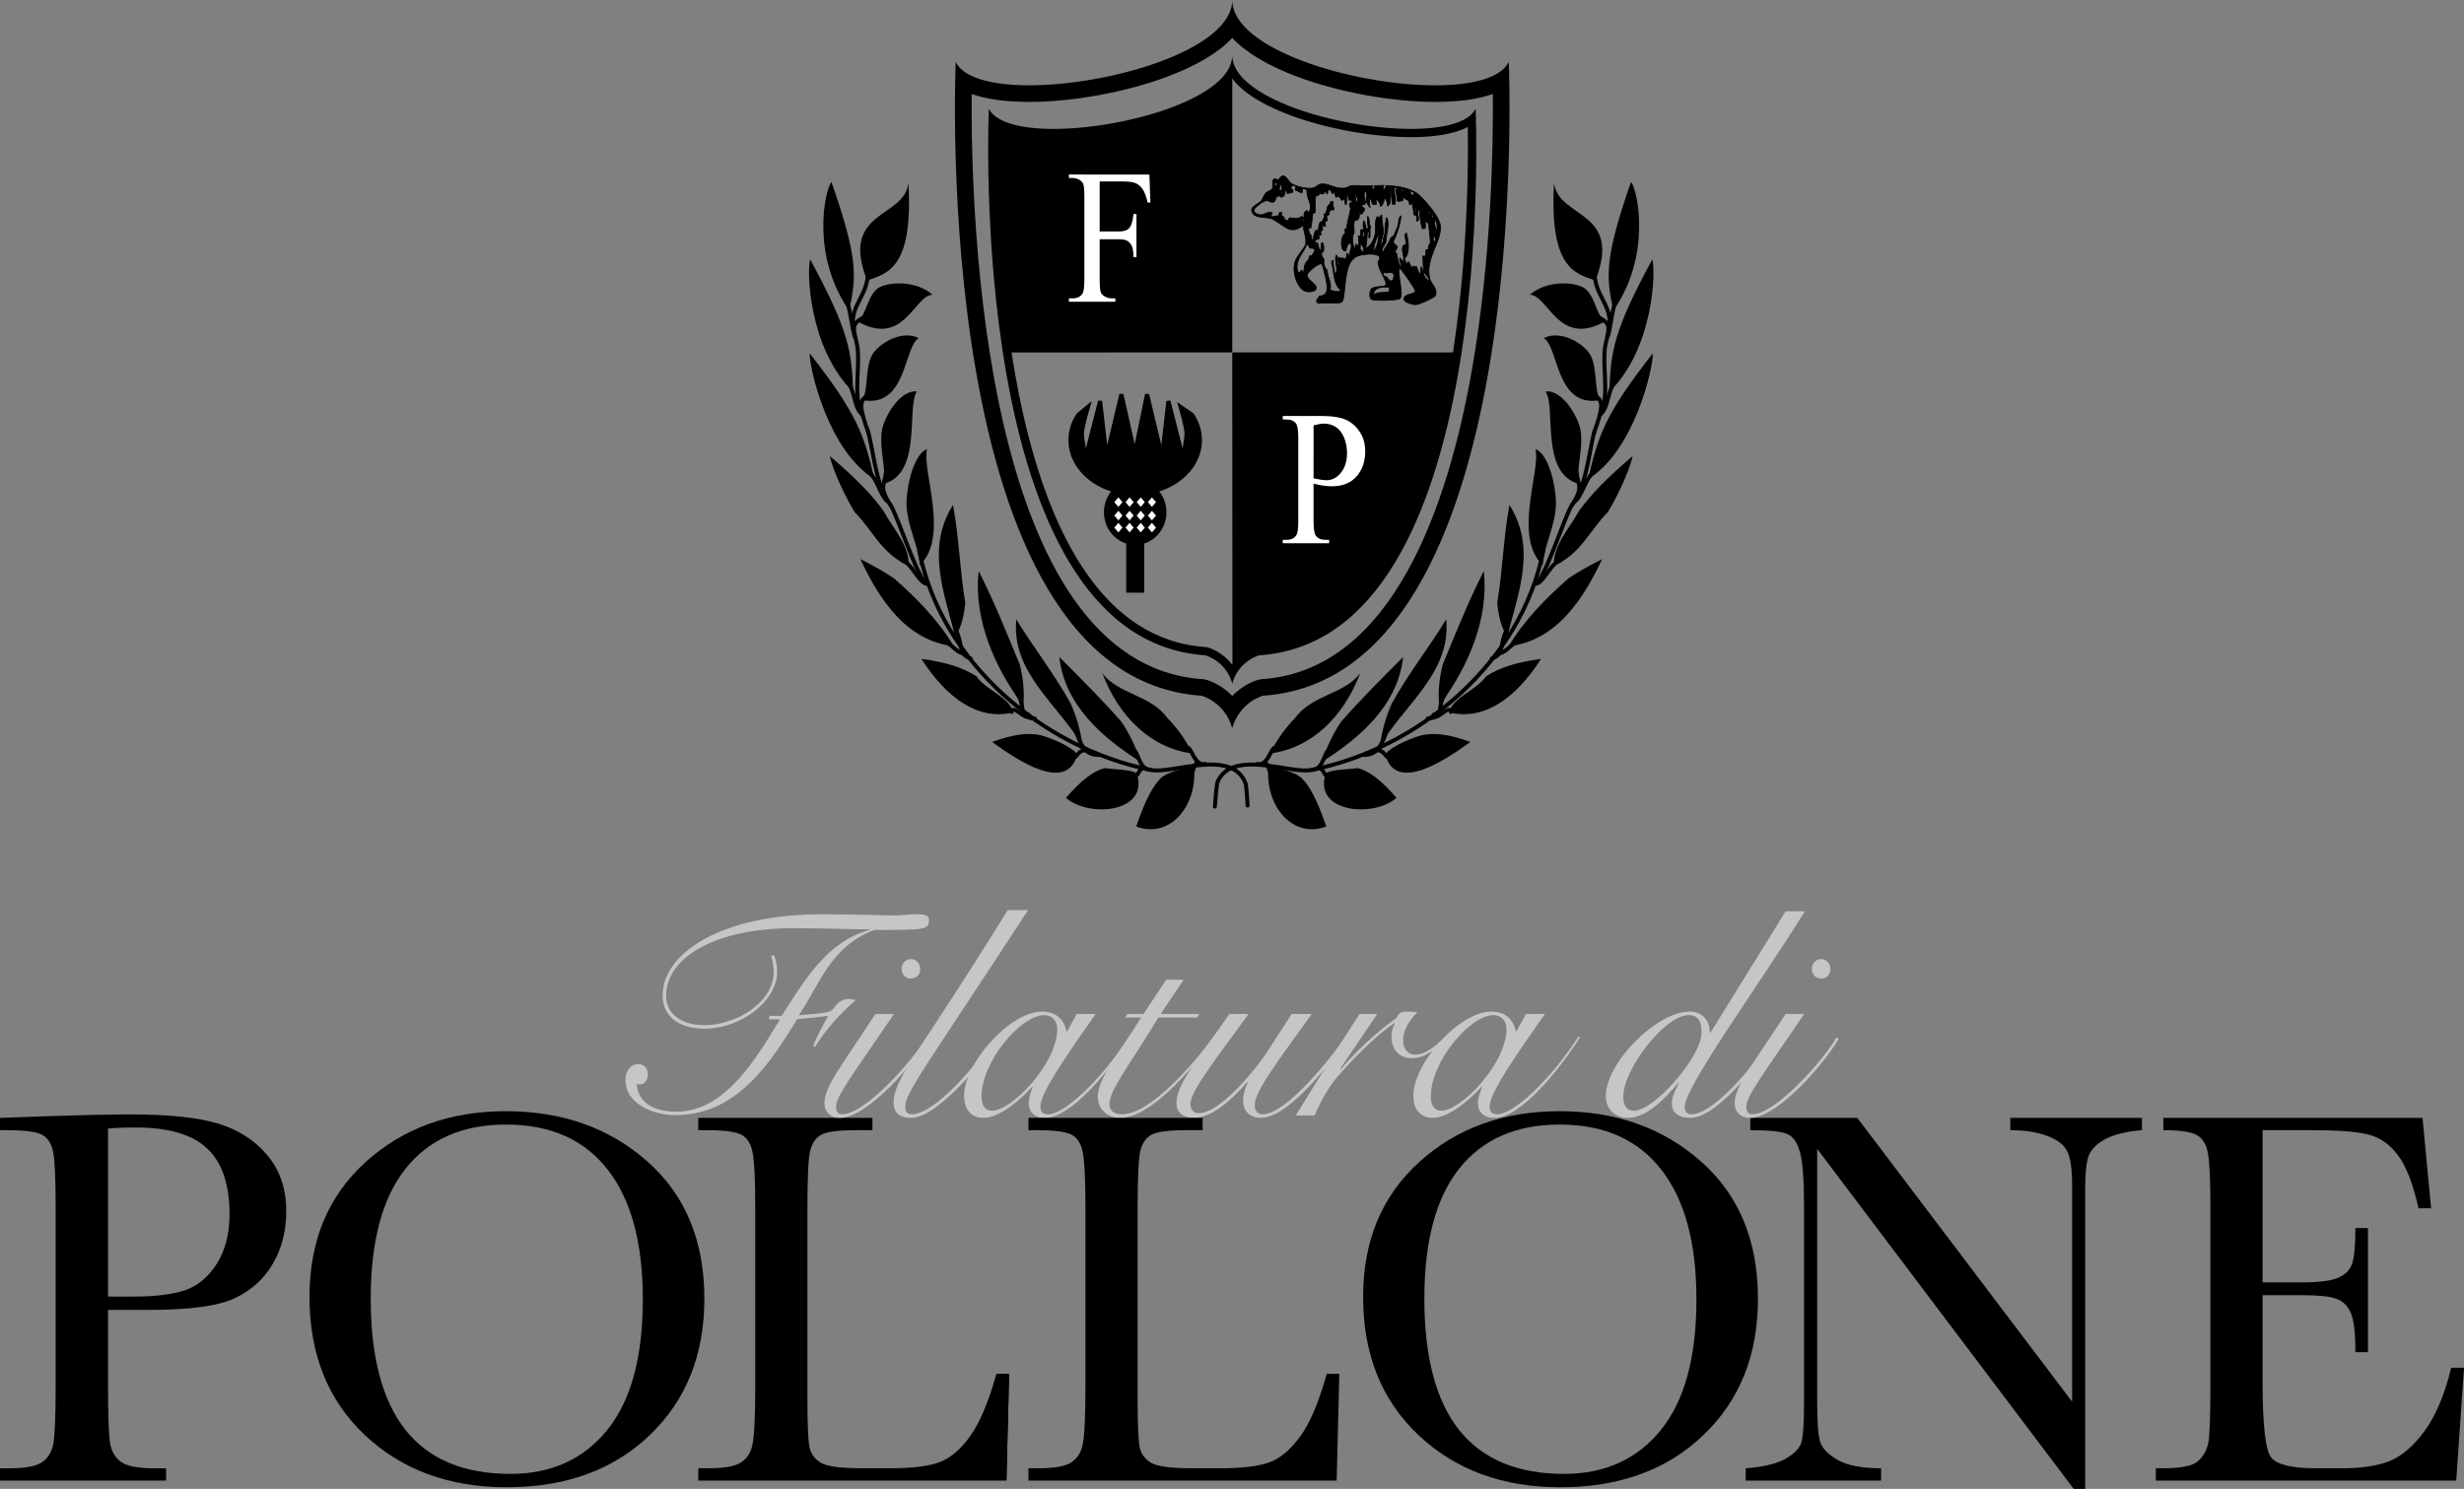 <?xml version="1.0" encoding="UTF-8" standalone="no"?>
<!-- Generator: Adobe Illustrator 15.1.0, SVG Export Plug-In . SVG Version: 6.00 Build 0)  -->

<svg
   version="1.1"
   id="Layer_1"
   x="0px"
   y="0px"
   width="229.224"
   height="138.532"
   viewBox="0 0 229.224 138.532"
   enable-background="new 0 0 369 289"
   xml:space="preserve"
   sodipodi:docname="Logo_Pollone.svg"
   xmlns:inkscape="http://www.inkscape.org/namespaces/inkscape"
   xmlns:sodipodi="http://sodipodi.sourceforge.net/DTD/sodipodi-0.dtd"
   xmlns="http://www.w3.org/2000/svg"
   xmlns:svg="http://www.w3.org/2000/svg"><rect x="0" y="0" width="229.224" height="138.532" fill="#808080" stroke="none"/><defs
   id="defs132" /><sodipodi:namedview
   id="namedview132"
   pagecolor="#ffffff"
   bordercolor="#000000"
   borderopacity="0.25"
   inkscape:showpageshadow="2"
   inkscape:pageopacity="0.0"
   inkscape:pagecheckerboard="0"
   inkscape:deskcolor="#d1d1d1" />&#10;<path
   fill-rule="evenodd"
   clip-rule="evenodd"
   d="m 10.052,121.88 v 7.095 c 0,2.653 0.059,4.396 0.176,5.226 0.133,0.813 0.471,1.418 1.022,1.817 0.545,0.397 1.574,0.598 3.085,0.598 h 1.118 v 1.145 H 8.5449219e-7 v -1.145 H 0.894 c 1.445,0 2.441,-0.184 2.989,-0.549 0.562,-0.366 0.919,-0.928 1.07,-1.692 0.15,-0.778 0.224,-2.58 0.224,-5.399 v -16.552 c 0,-2.687 -0.074,-4.422 -0.224,-5.2 -0.151,-0.779 -0.481,-1.318 -0.996,-1.617 -0.516,-0.299 -1.625,-0.449 -3.335,-0.449 H 8.544922e-7 v -1.145 L 4.232,103.865 c 3.382,-0.116 6.022,-0.174 7.912,-0.174 3.485,0 6.164,0.272 8.039,0.82 1.891,0.549 3.435,1.518 4.629,2.911 1.211,1.396 1.817,3.152 1.817,5.276 0,1.841 -0.415,3.468 -1.246,4.878 -0.813,1.411 -1.989,2.481 -3.534,3.211 -1.525,0.729 -4.22,1.094 -8.088,1.094 h -3.709 z m 0,-1.243 h 2.416 c 1.941,0 3.51,-0.189 4.706,-0.572 1.191,-0.399 2.187,-1.219 2.985,-2.463 0.794,-1.246 1.194,-2.779 1.194,-4.606 0,-2.787 -0.691,-4.828 -2.066,-6.121 -1.36,-1.31 -3.577,-1.967 -6.647,-1.967 -1.125,0 -1.988,0.034 -2.588,0.1 z"
   id="path1"
   inkscape:export-filename="path1.svg"
   inkscape:export-xdpi="96"
   inkscape:export-ydpi="96" />&#10;<path
   fill-rule="evenodd"
   clip-rule="evenodd"
   d="m 28.792,120.661 c 0,-5.209 1.74,-9.39 5.226,-12.543 3.485,-3.151 7.831,-4.728 13.041,-4.728 5.261,0 9.649,1.56 13.165,4.677 3.533,3.12 5.302,7.375 5.302,12.769 0,5.227 -1.693,9.457 -5.078,12.692 -3.367,3.235 -7.808,4.853 -13.316,4.853 -5.36,0 -9.754,-1.617 -13.187,-4.853 -3.434,-3.235 -5.153,-7.524 -5.153,-12.867 m 5.697,0.175 c 0,5.426 1.081,9.5 3.239,12.219 2.169,2.722 5.423,4.082 9.754,4.082 3.8,0 6.8,-1.36 9.007,-4.082 2.209,-2.719 3.312,-6.776 3.312,-12.168 0,-5.244 -1.087,-9.258 -3.259,-12.047 -2.174,-2.804 -5.326,-4.205 -9.457,-4.205 -4.067,0 -7.188,1.369 -9.357,4.104 -2.158,2.724 -3.239,6.754 -3.239,12.097"
   id="path2" />&#10;<path
   fill-rule="evenodd"
   clip-rule="evenodd"
   d="m 93.878,127.83 -0.25,9.93 h -28.668 v -1.146 h 0.996 c 1.441,0 2.437,-0.183 2.985,-0.549 0.566,-0.364 0.919,-0.927 1.07,-1.69 0.165,-0.779 0.25,-2.58 0.25,-5.4 v -16.551 c 0,-2.688 -0.085,-4.422 -0.25,-5.201 -0.147,-0.78 -0.479,-1.319 -0.996,-1.618 -0.497,-0.298 -1.598,-0.449 -3.307,-0.449 h -0.748 v -1.144 h 16.201 v 1.144 h -1.492 c -1.662,0 -2.747,0.144 -3.262,0.425 -0.514,0.266 -0.863,0.771 -1.043,1.518 -0.17,0.748 -0.25,2.523 -0.25,5.326 v 17.67 c 0,2.438 0.066,3.966 0.199,4.58 0.131,0.613 0.488,1.093 1.069,1.442 0.6,0.332 1.869,0.498 3.808,0.498 h 2.563 c 2.074,0 3.607,-0.183 4.604,-0.549 1.013,-0.364 1.966,-1.16 2.863,-2.388 0.912,-1.227 1.74,-3.178 2.49,-5.848 z"
   id="path3" />&#10;<path
   fill-rule="evenodd"
   clip-rule="evenodd"
   d="M 192.915,138.531 169.05,106.897 v 23.42 c 0,1.942 0.09,3.22 0.273,3.832 0.199,0.615 0.746,1.179 1.643,1.693 0.894,0.514 2.24,0.772 4.031,0.772 v 1.145 h -12.594 v -1.145 c 1.61,-0.117 2.838,-0.406 3.684,-0.871 0.846,-0.481 1.343,-0.996 1.494,-1.543 0.166,-0.55 0.248,-1.843 0.248,-3.884 v -17.892 c 0,-2.588 -0.125,-4.323 -0.373,-5.202 -0.232,-0.879 -0.614,-1.443 -1.145,-1.69 -0.515,-0.25 -1.675,-0.375 -3.484,-0.375 v -1.146 h 9.955 l 19.985,26.407 v -20.184 c 0,-1.493 -0.159,-2.539 -0.473,-3.137 -0.299,-0.595 -0.922,-1.07 -1.868,-1.418 -0.945,-0.347 -2.081,-0.522 -3.409,-0.522 v -1.146 h 12.246 v 1.146 c -1.429,0.116 -2.557,0.391 -3.385,0.821 -0.815,0.433 -1.337,0.955 -1.569,1.569 -0.217,0.597 -0.324,1.617 -0.324,3.06 v 27.925 h -1.07 z"
   id="path4" />&#10;<path
   fill-rule="evenodd"
   clip-rule="evenodd"
   d="m 228.03,127.258 h 1.194 l -0.721,10.502 h -27.949 v -1.146 h 0.697 c 1.675,0 2.754,-0.224 3.237,-0.671 0.497,-0.45 0.812,-1.014 0.945,-1.694 0.133,-0.696 0.197,-2.455 0.199,-5.274 v -16.551 c 0,-2.57 -0.074,-4.265 -0.225,-5.076 -0.132,-0.813 -0.457,-1.377 -0.97,-1.694 -0.499,-0.33 -1.561,-0.496 -3.186,-0.498 v -1.144 h 24.115 l 0.797,8.412 h -1.17 c -0.531,-2.355 -1.185,-4.023 -1.964,-5.003 -0.764,-0.995 -1.679,-1.616 -2.739,-1.866 -1.062,-0.265 -2.771,-0.397 -5.127,-0.399 h -4.678 v 14.163 h 3.582 c 1.643,0 2.79,-0.141 3.436,-0.424 0.662,-0.282 1.093,-0.705 1.293,-1.271 0.217,-0.58 0.324,-1.698 0.324,-3.358 h 1.17 v 11.547 h -1.17 c 0,-1.873 -0.158,-3.127 -0.473,-3.758 -0.316,-0.647 -0.779,-1.062 -1.394,-1.244 -0.596,-0.199 -1.617,-0.299 -3.061,-0.299 h -3.707 v 7.989 c 0,3.998 0.256,6.354 0.772,7.067 0.514,0.697 1.898,1.046 4.154,1.046 h 2.514 c 1.775,0 3.236,-0.224 4.38,-0.671 1.145,-0.465 2.231,-1.403 3.261,-2.813 1.044,-1.428 1.867,-3.385 2.464,-5.872"
   id="path5" />&#10;<path
   fill-rule="evenodd"
   clip-rule="evenodd"
   fill="#c6c6c6"
   d="m 81.437,94.343 c -3.411,5.217 -4.739,6.782 -4.739,8.348 0,0.658 0.459,1.318 1.434,1.318 2.6,0 6.934,-5.106 8.232,-7.332 l -0.217,-0.138 c -1.027,1.924 -5.632,7.14 -7.798,7.14 -0.404,0 -0.567,-0.248 -0.567,-0.714 0,-0.961 1.436,-2.829 5.387,-8.622 z m 3.302,-5.106 c -0.486,0 -0.865,0.411 -0.865,0.905 0,0.522 0.35,0.906 0.865,0.906 0.514,0 0.868,-0.384 0.868,-0.906 0,-0.494 -0.379,-0.905 -0.868,-0.905"
   id="path6" />&#10;<path
   fill-rule="evenodd"
   clip-rule="evenodd"
   fill="#c6c6c6"
   d="m 93.749,84.678 c -8.313,13.454 -10.617,15.651 -10.617,17.932 0,0.822 0.463,1.4 1.57,1.4 1.059,0 2.276,-0.742 4.037,-2.419 1.326,-1.262 2.844,-3.101 4.143,-4.969 l -0.298,-0.11 c -2.735,3.928 -5.985,7.168 -7.771,7.168 -0.379,0 -0.596,-0.248 -0.596,-0.688 0,-1.343 1.761,-3.486 11.427,-18.313 h -1.895 z"
   id="path7" />&#10;<path
   fill-rule="evenodd"
   clip-rule="evenodd"
   fill="#c6c6c6"
   d="m 99.272,95.963 h -0.052 c -0.19,-0.935 -0.813,-1.84 -2.276,-1.84 -3.033,0 -7.256,4.834 -7.256,7.826 0,1.071 0.488,2.061 1.815,2.061 1.57,0 3.574,-1.84 4.519,-2.885 l 0.055,0.028 c -0.187,0.494 -0.379,0.988 -0.379,1.511 0,0.739 0.49,1.346 1.519,1.346 2.491,0 6.065,-4.504 7.985,-7.499 l -0.16,-0.054 C 102.47,100.438 99.03,103.679 97.515,103.679 c -0.489,0 -0.733,-0.218 -0.733,-0.714 0,-1.289 2.49,-4.832 5.144,-8.621 h -1.757 z m -7.959,6.068 c 0,-3.296 3.684,-7.578 5.823,-7.578 0.677,0 1.217,0.467 1.217,1.291 0,3.239 -4.25,7.604 -6.067,7.604 -0.621,0.001 -0.973,-0.493 -0.973,-1.317"
   id="path8" />&#10;<path
   fill-rule="evenodd"
   clip-rule="evenodd"
   fill="#c6c6c6"
   d="m 108.489,91.158 -2.111,3.186 h -1.518 l -0.162,0.328 h 1.463 c -2.004,3.24 -4.033,5.658 -4.033,7.359 0,1.235 0.945,1.979 2.059,1.979 2.843,0 6.416,-4.229 8.853,-7.387 l -0.162,-0.111 c -1.951,2.609 -5.904,7.167 -8.502,7.167 -0.623,0 -1.166,-0.248 -1.166,-0.933 0,-1.318 1.65,-3.295 4.551,-8.074 h 3.629 l 0.162,-0.328 h -3.574 l 2.136,-3.186 z"
   id="path9" />&#10;<path
   fill-rule="evenodd"
   clip-rule="evenodd"
   fill="#c6c6c6"
   d="m 114.372,94.344 c -2.923,4.229 -4.927,6.479 -4.927,8.319 0,0.713 0.488,1.347 1.625,1.347 1.65,0 3.412,-1.566 4.952,-3.324 l 0.056,0.056 c -0.108,0.164 -0.434,0.989 -0.434,1.702 0,0.933 0.65,1.566 1.654,1.566 2.705,0 6.795,-5.548 8.096,-7.388 l -0.272,-0.084 c -1.218,1.785 -5.441,7.142 -7.662,7.142 -0.461,0 -0.732,-0.357 -0.732,-0.798 0,-1.207 1.379,-3.131 5.309,-8.538 h -1.87 l -2.384,3.68 c -0.757,1.179 -4.198,5.547 -6.253,5.547 -0.46,0 -0.787,-0.276 -0.787,-0.852 0,-1.236 2.6,-4.478 5.415,-8.375 z"
   id="path10" />&#10;<path
   fill-rule="evenodd"
   clip-rule="evenodd"
   fill="#c6c6c6"
   d="m 126.474,94.344 c -2.059,3.186 -4.008,6.313 -5.932,9.444 h 1.76 c 0.57,-1.399 1.433,-2.828 2.139,-3.625 1.978,-2.252 3.791,-3.953 5.251,-4.968 l 0.055,0.054 c -0.189,0.33 -0.296,0.769 -0.296,1.181 0,1.264 0.757,2.032 1.921,2.032 1.327,0 2.437,-1.099 3.195,-1.812 l -0.162,-0.112 c -0.677,0.606 -1.706,1.594 -2.788,1.594 -0.596,0 -1.084,-0.493 -1.084,-1.346 0,-1.07 0.705,-1.976 1.327,-2.608 -0.326,-0.027 -0.622,-0.056 -1.001,-0.056 -0.651,0 -0.76,0.248 -0.95,0.606 -1.949,1.344 -4.14,3.485 -5.17,4.75 l -0.052,-0.056 3.437,-5.079 h -1.65 z"
   id="path11" />&#10;<path
   fill-rule="evenodd"
   clip-rule="evenodd"
   fill="#c6c6c6"
   d="m 141.067,95.963 h -0.052 c -0.189,-0.935 -0.812,-1.84 -2.276,-1.84 -3.032,0 -7.255,4.834 -7.255,7.826 0,1.071 0.486,2.061 1.812,2.061 1.572,0 3.576,-1.84 4.524,-2.885 l 0.052,0.028 c -0.189,0.494 -0.379,0.988 -0.379,1.511 0,0.739 0.489,1.346 1.518,1.346 2.49,0 6.065,-4.504 7.989,-7.499 l -0.165,-0.054 c -2.572,3.981 -6.009,7.222 -7.527,7.222 -0.487,0 -0.73,-0.218 -0.73,-0.714 0,-1.289 2.489,-4.832 5.144,-8.621 h -1.76 z m -7.96,6.068 c 0,-3.296 3.684,-7.578 5.822,-7.578 0.678,0 1.219,0.467 1.219,1.291 0,3.239 -4.252,7.604 -6.066,7.604 -0.622,0.001 -0.975,-0.493 -0.975,-1.317"
   id="path12" />&#10;<path
   fill-rule="evenodd"
   clip-rule="evenodd"
   fill="#c6c6c6"
   d="m 166.12,84.787 -6.987,11.285 h -0.079 c 0.025,-1.125 -0.705,-1.95 -1.87,-1.95 -3.085,0 -7.798,4.78 -7.798,7.854 0,1.1 0.732,2.032 2.031,2.032 1.895,0 3.546,-1.922 4.711,-3.239 l 0.055,0.026 c -0.272,0.494 -0.651,1.207 -0.651,1.896 0,0.769 0.543,1.317 1.707,1.317 1.191,0 2.653,-1.099 4.088,-2.582 1.518,-1.563 2.951,-3.541 3.629,-4.75 l -0.217,-0.108 c -0.974,1.619 -2.383,3.459 -3.791,4.832 -1.598,1.563 -2.735,2.278 -3.629,2.278 -0.379,0 -0.595,-0.274 -0.595,-0.657 0,-1.925 6.931,-11.369 11.183,-18.234 z m -7.826,11.315 c 0,2.194 -4.387,7.247 -6.281,7.247 -0.759,0 -1.002,-0.575 -1.002,-1.346 0,-2.498 3.871,-7.55 6.064,-7.55 1.057,0 1.219,0.769 1.219,1.649"
   id="path13" />&#10;<path
   fill-rule="evenodd"
   clip-rule="evenodd"
   fill="#c6c6c6"
   d="m 166.114,94.343 c -3.411,5.217 -4.738,6.782 -4.738,8.348 0,0.658 0.459,1.318 1.434,1.318 2.599,0 6.933,-5.106 8.232,-7.332 l -0.216,-0.138 c -1.03,1.924 -5.634,7.14 -7.8,7.14 -0.405,0 -0.567,-0.248 -0.567,-0.714 0,-0.961 1.435,-2.829 5.388,-8.622 z m 3.303,-5.106 c -0.486,0 -0.867,0.411 -0.867,0.905 0,0.522 0.354,0.906 0.867,0.906 0.516,0 0.867,-0.384 0.867,-0.906 0,-0.494 -0.379,-0.905 -0.867,-0.905"
   id="path14" />&#10;<path
   fill-rule="evenodd"
   clip-rule="evenodd"
   fill="#c6c6c6"
   d="m 72.566,94.844 c -2.051,3.321 -4.981,8.59 -9.617,8.59 -3.647,0 -3.702,-2.322 -3.702,-2.567 0.106,0.028 0.188,0.028 0.268,0.028 0.504,0 0.746,-0.433 0.746,-0.946 0,-0.541 -0.32,-0.945 -0.883,-0.945 -0.771,0 -1.195,0.757 -1.195,1.459 0,2.322 2.715,3.295 4.633,3.295 5.621,0 8.765,-4.672 11.346,-8.94 0.589,-0.053 1.92,-0.162 2.879,-0.297 -0.479,0.918 -1.04,1.81 -1.386,2.81 l 0.161,0.08 c 1.012,-1.647 2.342,-3.08 3.779,-4.353 -0.238,-0.082 -0.477,-0.109 -0.662,-0.109 -0.746,0 -1.146,0.542 -1.467,0.976 -0.293,0.406 -2.344,0.435 -3.168,0.541 1.891,-2.682 2.901,-6.422 7.059,-7.94 4.632,0 5.06,0 5.06,-0.918 0,-0.539 -0.585,-0.539 -1.281,-0.539 -0.533,0 -1.195,0.106 -1.996,0.106 -1.117,0 -3.57,-0.106 -6.687,-0.106 -9.375,0 -14.809,3.619 -14.809,7.562 0,1.918 1.492,3.08 3.863,3.08 3.571,0 6.791,-2.676 6.791,-5.267 0,-0.569 -0.107,-1.08 -0.291,-1.567 l -0.268,0.054 c 0.106,0.379 0.239,0.893 0.239,1.485 0,2.892 -3.541,4.972 -6.445,4.972 -2.238,0 -3.621,-1.136 -3.569,-2.837 0.106,-3.565 4.742,-6.185 11.771,-6.185 3.493,0 5.331,0.107 7.169,0.107 v 0.053 c -3.944,1.031 -6.128,4.771 -8.18,7.996 h -1.143 l -0.055,0.324 h 1.04 z"
   id="path15" />&#10;<path
   fill-rule="evenodd"
   clip-rule="evenodd"
   d="m 124.595,127.83 -0.246,9.93 H 95.677 v -1.146 h 0.996 c 1.441,0 2.437,-0.183 2.985,-0.549 0.566,-0.364 0.923,-0.927 1.07,-1.69 0.166,-0.779 0.25,-2.58 0.25,-5.4 v -16.551 c 0,-2.688 -0.084,-4.422 -0.25,-5.201 -0.147,-0.78 -0.479,-1.319 -0.993,-1.618 -0.5,-0.298 -1.603,-0.449 -3.312,-0.449 h -0.746 v -1.144 H 111.878 v 1.144 h -1.492 c -1.658,0 -2.746,0.144 -3.26,0.425 -0.516,0.266 -0.865,0.771 -1.045,1.518 -0.166,0.748 -0.248,2.523 -0.248,5.326 v 17.67 c 0,2.438 0.064,3.966 0.197,4.58 0.131,0.613 0.489,1.093 1.069,1.442 0.6,0.332 1.869,0.498 3.808,0.498 h 2.563 c 2.074,0 3.611,-0.183 4.607,-0.549 1.012,-0.364 1.965,-1.16 2.861,-2.388 0.911,-1.227 1.742,-3.178 2.489,-5.848 z"
   id="path16" />&#10;<path
   fill-rule="evenodd"
   clip-rule="evenodd"
   d="m 90.232,133.678 c 0.912,-1.228 1.728,-3.179 2.478,-5.849 h 1.168 l -0.25,9.931"
   id="path17" />&#10;<path
   fill-rule="evenodd"
   clip-rule="evenodd"
   d="m 126.809,120.661 c 0,-5.209 1.742,-9.39 5.225,-12.543 3.485,-3.151 7.832,-4.728 13.041,-4.728 5.26,0 9.649,1.56 13.166,4.677 3.534,3.12 5.301,7.375 5.301,12.769 0,5.227 -1.693,9.457 -5.078,12.692 -3.368,3.235 -7.807,4.853 -13.314,4.853 -5.36,0 -9.756,-1.617 -13.19,-4.853 -3.432,-3.235 -5.151,-7.524 -5.151,-12.867 m 5.698,0.175 c 0,5.426 1.078,9.5 3.236,12.219 2.172,2.722 5.424,4.082 9.756,4.082 3.799,0 6.801,-1.36 9.008,-4.082 2.207,-2.719 3.31,-6.776 3.31,-12.168 0,-5.244 -1.085,-9.258 -3.259,-12.047 -2.175,-2.804 -5.326,-4.205 -9.458,-4.205 -4.064,0 -7.185,1.369 -9.357,4.104 -2.158,2.724 -3.236,6.754 -3.236,12.097"
   id="path18" />&#10;<path
   fill="none"
   stroke="#000000"
   stroke-width="0.368"
   stroke-linecap="round"
   stroke-miterlimit="10"
   d="m 118.503,69.598 c -0.323,0.299 -0.687,1.733 -1.536,1.469"
   id="path19" />&#10;<path
   fill="none"
   stroke="#000000"
   stroke-width="0.368"
   stroke-linecap="round"
   stroke-miterlimit="10"
   d="m 118.14,71.819 c -0.088,-0.22 -0.221,-0.974 -0.598,-0.845"
   id="path20" />&#10;<path
   fill="none"
   stroke="#000000"
   stroke-width="0.368"
   stroke-linecap="round"
   stroke-miterlimit="10"
   d="m 123.485,69.889 c -0.302,0.356 -0.488,1.752 -1.423,1.741"
   id="path21" />&#10;<path
   fill="none"
   stroke="#000000"
   stroke-width="0.368"
   stroke-linecap="round"
   stroke-miterlimit="10"
   d="m 123.283,72.088 c -0.125,-0.175 -0.366,-0.813 -0.75,-0.591"
   id="path22" />&#10;<path
   fill="none"
   stroke="#000000"
   stroke-width="0.368"
   stroke-linecap="round"
   stroke-miterlimit="10"
   d="m 128.89,68.313 c -0.479,1.396 -1.045,1.928 -1.982,1.934"
   id="path23" />&#10;<path
   fill="none"
   stroke="#000000"
   stroke-width="0.368"
   stroke-linecap="round"
   stroke-miterlimit="10"
   d="m 129.155,70.463 c -0.203,0.098 -0.552,-1.07 -1.423,-0.474"
   id="path24" />&#10;<path
   fill="none"
   stroke="#000000"
   stroke-width="0.379"
   stroke-linecap="round"
   stroke-miterlimit="10"
   d="m 134.413,64.588 c -0.82,1.252 0.104,2.131 -1.589,2.268"
   id="path25" />&#10;<path
   fill="none"
   stroke="#000000"
   stroke-width="0.334"
   stroke-linecap="round"
   stroke-miterlimit="10"
   d="m 134.962,66.264 c -0.033,-0.892 -1.424,1.055 -1.58,0.215"
   id="path26" />&#10;<path
   fill="none"
   stroke="#000000"
   stroke-width="0.368"
   stroke-linecap="round"
   stroke-miterlimit="10"
   d="m 140.146,58.641 c -0.691,1.422 -0.157,2.229 -1.367,2.633"
   id="path27" />&#10;<path
   fill="none"
   stroke="#000000"
   stroke-width="0.368"
   stroke-linecap="round"
   stroke-miterlimit="10"
   d="m 141.339,59.676 c -0.854,0.235 -1.052,0.916 -1.843,1.123"
   id="path28" />&#10;<path
   fill="none"
   stroke="#000000"
   stroke-width="0.368"
   stroke-linecap="round"
   stroke-miterlimit="10"
   d="m 143.57,51.235 c -2.036,10.396 -11.536,18.396 -21.533,20.396 -1.823,0.456 -7.383,-1.996 -8.754,1.09 -0.131,0.301 -0.217,1.916 -0.264,2.328"
   id="path29" />&#10;<path
   fill="none"
   stroke="#000000"
   stroke-width="0.368"
   stroke-linecap="round"
   stroke-miterlimit="10"
   d="m 145.114,52.178 c -0.853,0.217 -1.441,1.959 -2.23,2.153"
   id="path30" />&#10;<path
   fill="none"
   stroke="#000000"
   stroke-width="0.368"
   stroke-linecap="round"
   stroke-miterlimit="10"
   d="m 146.667,43.905 c 0.131,1.342 0.672,1.325 -0.402,3.065"
   id="path31" />&#10;<path
   fill="none"
   stroke="#000000"
   stroke-width="0.368"
   stroke-linecap="round"
   stroke-miterlimit="10"
   d="m 148.304,43.903 c -0.885,0.625 -1.065,2.258 -1.887,2.827"
   id="path32" />&#10;<path
   fill="none"
   stroke="#000000"
   stroke-width="0.368"
   stroke-linecap="round"
   stroke-miterlimit="10"
   d="m 148.216,36.85 c 1.141,0.18 0.781,1.475 0.074,3.413"
   id="path33" />&#10;<path
   fill="none"
   stroke="#000000"
   stroke-width="0.368"
   stroke-linecap="round"
   stroke-miterlimit="10"
   d="m 150.423,35.1 c -0.988,1.45 -0.738,2.77 -1.544,3.473"
   id="path34" />&#10;<path
   fill="none"
   stroke="#000000"
   stroke-width="0.368"
   stroke-linecap="round"
   stroke-miterlimit="10"
   d="m 148.253,29.322 c 1.738,0.764 1.492,0.944 1.076,2.879 -0.293,1.766 0.384,4.6 -0.358,5.937"
   id="path35" />&#10;<path
   fill="none"
   stroke="#000000"
   stroke-width="0.368"
   stroke-linecap="round"
   stroke-miterlimit="10"
   d="m 150.704,26.963 c -0.805,1.612 -0.768,3.196 -1.135,4.352"
   id="path36" />&#10;<path
   fill="none"
   stroke="#000000"
   stroke-width="0.368"
   stroke-linecap="round"
   stroke-miterlimit="10"
   d="m 148.354,25.067 c -0.162,2.36 1.659,3.271 1.355,5.321"
   id="path37" />&#10;<path
   fill="none"
   stroke="#000000"
   stroke-width="0.368"
   stroke-linecap="round"
   stroke-miterlimit="10"
   d="m 148.329,40.184 c -0.393,1.174 -0.668,4.512 -1.754,6.325"
   id="path38" />&#10;<path
   fill="none"
   stroke="#000000"
   stroke-width="0.368"
   stroke-linecap="round"
   stroke-miterlimit="10"
   d="m 146.286,46.912 c -0.297,0.396 -0.87,1.928 -1.489,3.514 -0.617,1.586 -1.282,3.222 -1.773,3.767"
   id="path39" />&#10;<path
   d="m 144.574,17.004 c 0.335,3.348 6.443,2.514 3.842,9.094 -1.941,-0.662 -4.291,-1.193 -3.842,-9.094"
   id="path40" />&#10;<path
   d="m 151.734,16.928 c 0.605,0.727 1.958,6.805 -1.646,11.967 -0.684,-3.183 -0.837,-4.847 1.646,-11.967"
   id="path41" />&#10;<path
   d="m 149.341,29.887 c -0.918,-0.479 -0.928,-2.759 -2.293,-3.259 -1.368,-0.504 -3.497,-0.299 -4.713,0.795 1.728,0.068 2.627,4.947 7.006,2.464"
   id="path42" />&#10;<path
   d="m 153.71,24.143 c 0.342,1.061 0.127,8.28 -3.994,12.327 0.133,-3.769 0.371,-5.651 3.994,-12.327"
   id="path43" />&#10;<path
   d="m 148.88,37.223 c -0.656,-0.925 -0.162,-3.414 -1.184,-4.56 -1.021,-1.147 -2.832,-1.856 -4.078,-1.203 1.415,0.834 1.089,6.55 5.262,5.763"
   id="path44" />&#10;<path
   d="m 153.761,32.879 c 0.052,1.305 -1.715,9.088 -6.016,11.688 0.938,-4.053 1.549,-5.999 6.016,-11.688"
   id="path45" />&#10;<path
   d="m 146.884,45.022 c -0.339,-1.295 0.617,-3.795 0.024,-5.494 -0.596,-1.699 -1.938,-3.269 -3.117,-3.103 0.989,1.534 -0.536,7.619 3.093,8.597"
   id="path46" />&#10;<path
   d="m 151.886,42.43 c -0.123,0.723 -0.977,3.012 -2.319,5.237 -1.533,1.463 -2.533,3.963 -5.033,4.963 0,-2 1.5,-3.5 2.342,-5.062 0.531,-0.748 1.164,-1.502 1.974,-2.334 0.809,-0.833 1.797,-1.744 3.036,-2.804"
   id="path47" />&#10;<path
   d="m 143.522,52.6 c 0.002,-1.595 1.34,-3.938 1.221,-6.056 -0.117,-2.115 -0.887,-4.416 -1.898,-4.75 0.242,1.054 -0.29,3.071 -0.53,5.172 -0.24,2.103 -0.191,4.3 1.207,5.634"
   id="path48" />&#10;<path
   d="m 149.044,52.024 c -1.698,3.606 -4.198,7.606 -8.698,8.106 1.5,-2.5 3.5,-4.5 5.569,-6.318 0.854,-0.579 1.871,-1.159 3.129,-1.788"
   id="path49" />&#10;<path
   d="m 140.221,59.291 c 0.908,-3.898 2.809,-8.188 0.2,-12.308 -0.563,3.088 -0.631,6.104 -1.131,9.08 0.084,1.156 0.355,2.26 0.931,3.228"
   id="path50" />&#10;<path
   d="m 143.363,61.303 c -1.579,2.475 -4.579,5.975 -8.579,4.975 0.5,-1.5 2.5,-2 3.467,-3.356 1.254,-0.802 2.76,-1.294 5.112,-1.619"
   id="path51" />&#10;<path
   d="m 133.888,65.678 c 2.646,-3.548 4.646,-8.048 4.146,-12.548 -1.5,3 -2.5,5.5 -3.814,8.688 -0.312,1.23 -0.465,2.523 -0.332,3.86"
   id="path52" />&#10;<path
   d="m 136.784,69.033 c -2.394,1.743 -6.894,4.743 -7.894,1.243 0,-0.5 2,-1.5 3.352,-1.86 1.2,-0.272 2.544,-0.104 4.542,0.617"
   id="path53" />&#10;<path
   d="m 128.372,69.432 c 2.162,-3.802 6.662,-6.802 6.162,-11.802 -1.5,2.5 -3.5,5 -5.058,7.834 -0.52,1.174 -0.924,2.482 -1.104,3.968"
   id="path54" />&#10;<path
   d="m 129.919,74.231 c -2.133,1.879 -7.633,1.379 -6.633,-2.121 0,-0.5 2,-0.5 3.027,-0.644 1.051,0.271 2.124,1.075 3.606,2.765"
   id="path55" />&#10;<path
   d="m 122.974,70.897 c 3.563,-2.267 7.06,-5.267 7.56,-9.767 -1.998,2 -3.997,4 -5.769,6.019 -0.687,1.015 -1.312,2.231 -1.791,3.748"
   id="path56" />&#10;<path
   d="m 123.382,76.903 c -3.346,1.229 -5.846,-2.271 -5.346,-5.771 1,0.5 2,0.5 2.971,1.183 0.816,0.756 1.525,2.099 2.375,4.588"
   id="path57" />&#10;<path
   d="m 118.144,70.106 c 3.893,-0.476 6.893,-3.476 8.393,-7.476 -1.5,2 -4.5,2 -6.069,4.198 -0.799,0.793 -1.586,1.84 -2.324,3.278"
   id="path58" />&#10;<path
   fill="none"
   stroke="#000000"
   stroke-width="0.368"
   stroke-linecap="round"
   stroke-miterlimit="10"
   d="m 110.581,69.598 c 0.324,0.299 0.691,1.733 1.539,1.469"
   id="path59" />&#10;<path
   fill="none"
   stroke="#000000"
   stroke-width="0.368"
   stroke-linecap="round"
   stroke-miterlimit="10"
   d="m 110.945,71.819 c 0.088,-0.22 0.222,-0.974 0.6,-0.845"
   id="path60" />&#10;<path
   fill="none"
   stroke="#000000"
   stroke-width="0.368"
   stroke-linecap="round"
   stroke-miterlimit="10"
   d="m 105.599,69.889 c 0.305,0.356 0.49,1.752 1.427,1.741"
   id="path61" />&#10;<path
   fill="none"
   stroke="#000000"
   stroke-width="0.368"
   stroke-linecap="round"
   stroke-miterlimit="10"
   d="m 105.802,72.088 c 0.125,-0.175 0.368,-0.813 0.75,-0.591"
   id="path62" />&#10;<path
   fill="none"
   stroke="#000000"
   stroke-width="0.368"
   stroke-linecap="round"
   stroke-miterlimit="10"
   d="m 100.195,68.313 c 0.482,1.396 1.048,1.928 1.982,1.934"
   id="path63" />&#10;<path
   fill="none"
   stroke="#000000"
   stroke-width="0.368"
   stroke-linecap="round"
   stroke-miterlimit="10"
   d="m 99.93,70.463 c 0.202,0.098 0.551,-1.07 1.422,-0.474"
   id="path64" />&#10;<path
   fill="none"
   stroke="#000000"
   stroke-width="0.379"
   stroke-linecap="round"
   stroke-miterlimit="10"
   d="m 94.669,64.588 c 0.824,1.252 -0.104,2.131 1.592,2.268"
   id="path65" />&#10;<path
   fill="none"
   stroke="#000000"
   stroke-width="0.334"
   stroke-linecap="round"
   stroke-miterlimit="10"
   d="m 94.122,66.264 c 0.036,-0.892 1.422,1.055 1.581,0.215"
   id="path66" />&#10;<path
   fill="none"
   stroke="#000000"
   stroke-width="0.368"
   stroke-linecap="round"
   stroke-miterlimit="10"
   d="m 88.938,58.641 c 0.69,1.422 0.157,2.229 1.367,2.633"
   id="path67" />&#10;<path
   fill="none"
   stroke="#000000"
   stroke-width="0.368"
   stroke-linecap="round"
   stroke-miterlimit="10"
   d="m 87.745,59.676 c 0.854,0.235 1.052,0.916 1.843,1.123"
   id="path68" />&#10;<path
   fill="none"
   stroke="#000000"
   stroke-width="0.368"
   stroke-linecap="round"
   stroke-miterlimit="10"
   d="m 85.515,51.235 c 2.033,10.396 11.533,18.396 21.533,20.396 1.863,0.465 7.621,-2.101 8.834,1.293 0.088,0.254 0.151,1.709 0.184,2.032"
   id="path69" />&#10;<path
   fill="none"
   stroke="#000000"
   stroke-width="0.368"
   stroke-linecap="round"
   stroke-miterlimit="10"
   d="m 83.97,52.178 c 0.854,0.217 1.441,1.959 2.23,2.153"
   id="path70" />&#10;<path
   fill="none"
   stroke="#000000"
   stroke-width="0.368"
   stroke-linecap="round"
   stroke-miterlimit="10"
   d="m 82.417,43.905 c -0.13,1.342 -0.671,1.325 0.403,3.065"
   id="path71" />&#10;<path
   fill="none"
   stroke="#000000"
   stroke-width="0.368"
   stroke-linecap="round"
   stroke-miterlimit="10"
   d="m 80.78,43.903 c 0.885,0.625 1.065,2.258 1.887,2.827"
   id="path72" />&#10;<path
   fill="none"
   stroke="#000000"
   stroke-width="0.368"
   stroke-linecap="round"
   stroke-miterlimit="10"
   d="m 80.868,36.85 c -1.14,0.18 -0.783,1.475 -0.074,3.413"
   id="path73" />&#10;<path
   fill="none"
   stroke="#000000"
   stroke-width="0.368"
   stroke-linecap="round"
   stroke-miterlimit="10"
   d="m 78.661,35.1 c 0.988,1.45 0.736,2.77 1.545,3.473"
   id="path74" />&#10;<path
   fill="none"
   stroke="#000000"
   stroke-width="0.368"
   stroke-linecap="round"
   stroke-miterlimit="10"
   d="m 80.831,29.322 c -1.739,0.764 -1.493,0.944 -1.078,2.879 0.294,1.766 -0.383,4.6 0.357,5.937"
   id="path75" />&#10;<path
   fill="none"
   stroke="#000000"
   stroke-width="0.368"
   stroke-linecap="round"
   stroke-miterlimit="10"
   d="m 78.378,26.963 c 0.806,1.612 0.769,3.196 1.137,4.352"
   id="path76" />&#10;<path
   fill="none"
   stroke="#000000"
   stroke-width="0.368"
   stroke-linecap="round"
   stroke-miterlimit="10"
   d="m 80.728,25.067 c 0.162,2.36 -1.658,3.271 -1.354,5.321"
   id="path77" />&#10;<path
   fill="none"
   stroke="#000000"
   stroke-width="0.368"
   stroke-linecap="round"
   stroke-miterlimit="10"
   d="m 80.753,40.184 c 0.394,1.174 0.669,4.512 1.754,6.325"
   id="path78" />&#10;<path
   fill="none"
   stroke="#000000"
   stroke-width="0.368"
   stroke-linecap="round"
   stroke-miterlimit="10"
   d="m 82.798,46.912 c 0.297,0.396 0.869,1.928 1.489,3.514 0.617,1.586 1.283,3.222 1.773,3.767"
   id="path79" />&#10;<path
   d="m 84.511,17.004 c -0.338,3.348 -6.445,2.514 -3.842,9.094 1.938,-0.662 4.289,-1.193 3.842,-9.094"
   id="path80" />&#10;<path
   d="m 77.349,16.928 c -0.604,0.727 -1.959,6.805 1.648,11.967 0.684,-3.183 0.836,-4.847 -1.648,-11.967"
   id="path81" />&#10;<path
   d="m 79.743,29.887 c 0.918,-0.479 0.926,-2.759 2.293,-3.259 1.368,-0.504 3.497,-0.299 4.713,0.795 -1.73,0.068 -2.627,4.947 -7.006,2.464"
   id="path82" />&#10;<path
   d="m 75.374,24.143 c -0.342,1.061 -0.127,8.28 3.994,12.327 -0.133,-3.769 -0.371,-5.651 -3.994,-12.327"
   id="path83" />&#10;<path
   d="m 80.202,37.223 c 0.658,-0.925 0.162,-3.414 1.184,-4.56 1.021,-1.147 2.834,-1.856 4.08,-1.203 -1.415,0.834 -1.088,6.55 -5.264,5.763"
   id="path84" />&#10;<path
   d="m 75.324,32.879 c -0.053,1.305 1.713,9.088 6.015,11.688 -0.937,-4.053 -1.549,-5.999 -6.015,-11.688"
   id="path85" />&#10;<path
   d="m 82.199,45.022 c 0.342,-1.295 -0.615,-3.795 -0.022,-5.494 0.596,-1.699 1.938,-3.269 3.118,-3.103 -0.993,1.534 0.532,7.619 -3.096,8.597"
   id="path86" />&#10;<path
   d="m 77.199,42.43 c 0.121,0.723 0.977,3.012 2.316,5.237 1.533,1.463 2.533,3.963 5.033,4.963 0,-2 -1.5,-3.5 -2.339,-5.062 -0.532,-0.748 -1.164,-1.502 -1.975,-2.334 -0.811,-0.833 -1.798,-1.744 -3.035,-2.804"
   id="path87" />&#10;<path
   d="m 85.562,52.6 c -0.002,-1.595 -1.342,-3.938 -1.221,-6.056 0.117,-2.115 0.887,-4.416 1.898,-4.75 -0.242,1.054 0.29,3.071 0.53,5.172 0.238,2.103 0.191,4.3 -1.207,5.634"
   id="path88" />&#10;<path
   d="m 80.04,52.024 c 1.695,3.606 4.195,7.606 8.695,8.106 -1.5,-2.5 -3.5,-4.5 -5.566,-6.318 -0.854,-0.579 -1.872,-1.159 -3.129,-1.788"
   id="path89" />&#10;<path
   d="m 88.863,59.291 c -0.91,-3.898 -2.811,-8.188 -0.201,-12.308 0.562,3.088 0.633,6.104 1.133,9.08 -0.085,1.156 -0.356,2.26 -0.932,3.228"
   id="path90" />&#10;<path
   d="m 85.721,61.303 c 1.576,2.475 4.576,5.975 8.576,4.975 -0.5,-1.5 -2.5,-2 -3.464,-3.356 -1.254,-0.802 -2.759,-1.294 -5.112,-1.619"
   id="path91" />&#10;<path
   d="m 95.195,65.678 c -2.647,-3.548 -4.647,-8.048 -4.147,-12.548 1.5,3 2.5,5.5 3.816,8.688 0.313,1.23 0.463,2.523 0.331,3.86"
   id="path92" />&#10;<path
   d="m 92.298,69.033 c 2.397,1.743 6.897,4.743 7.897,1.243 0,-0.5 -2,-1.5 -3.352,-1.86 -1.203,-0.272 -2.545,-0.104 -4.545,0.617"
   id="path93" />&#10;<path
   d="m 100.714,69.432 c -2.166,-3.802 -6.666,-6.802 -6.166,-11.802 1.5,2.5 3.5,5 5.059,7.834 0.522,1.174 0.926,2.482 1.107,3.968"
   id="path94" />&#10;<path
   d="m 99.165,74.231 c 2.132,1.879 7.632,1.379 6.632,-2.121 0,-0.5 -2,-0.5 -3.025,-0.644 -1.051,0.271 -2.125,1.075 -3.607,2.765"
   id="path95" />&#10;<path
   d="m 106.11,70.897 c -3.563,-2.267 -7.062,-5.267 -7.562,-9.767 2,2 3.999,4 5.771,6.019 0.688,1.015 1.313,2.231 1.791,3.748"
   id="path96" />&#10;<path
   d="m 105.702,76.903 c 3.345,1.229 5.845,-2.271 5.345,-5.771 -1,0.5 -2,0.5 -2.97,1.183 -0.815,0.756 -1.525,2.099 -2.375,4.588"
   id="path97" />&#10;<path
   d="m 110.941,70.106 c -3.893,-0.476 -6.893,-3.476 -8.393,-7.476 1.5,2 4.5,2 6.07,4.198 0.798,0.793 1.585,1.84 2.323,3.278"
   id="path98" />&#10;<path
   d="M 114.636,6.182 V 32.786 l -20.844,0.01 c 0,0 -0.601,-3 -1.367,-11.938 -0.211,-2.483 -0.201,-9.983 -0.201,-9.983 0,0 1.078,2.332 8.217,1.344 12.427,-1.72 14.195,-6.037 14.195,-6.037"
   id="path99" />&#10;<path
   d="m 135.397,32.797 -20.761,-0.011 0.017,30.961 c 0,0 0.129,-2.774 1.725,-2.873 3.596,-0.219 8.914,-3.188 10.937,-5.487 5.872,-6.672 8.082,-22.59 8.082,-22.59"
   id="path100" />&#10;<path
   d="m 114.636,3.53 c 1.262,1.354 3.285,2.566 6.021,3.596 3.867,1.452 8.796,2.355 12.863,2.355 2.203,0 3.992,-0.248 5.358,-0.74 0.043,4.891 -0.125,15.234 -1.933,25.595 -2.219,12.711 -7.413,28.034 -19.556,28.857 l -0.141,0.01 -0.137,0.035 c -0.646,0.165 -1.621,0.632 -2.475,1.51 -0.852,-0.878 -1.829,-1.346 -2.476,-1.511 l -0.137,-0.034 -0.14,-0.01 c -20.476,-1.388 -21.578,-42.96 -21.489,-54.451 1.366,0.492 3.154,0.739 5.356,0.739 4.068,0 8.997,-0.903 12.865,-2.356 2.735,-1.028 4.759,-2.241 6.021,-3.595 m 0,-3.53 C 114.636,4.562 103.426,7.938 95.75,7.938 c -3.401,0 -6.107,-0.662 -6.839,-2.177 0,0 -2.572,57.248 22.868,58.972 0,0 2.144,0.547 2.857,3.017 0.717,-2.47 2.857,-3.017 2.857,-3.017 25.441,-1.724 22.864,-58.972 22.864,-58.972 -0.731,1.514 -3.437,2.177 -6.837,2.177 -7.675,10e-4 -18.884,-3.375 -18.884,-7.938"
   id="path101" />&#10;<path
   d="m 114.636,7.306 c 1.171,1.573 3.479,2.713 5.511,3.461 3.34,1.231 7.597,1.994 11.109,1.994 1.766,0 3.861,-0.191 5.292,-0.948 0.132,8.549 -0.34,47.124 -19.448,48.392 l -0.068,0.005 -0.068,0.017 c -0.072,0.019 -1.379,0.36 -2.328,1.637 -0.949,-1.276 -2.257,-1.618 -2.329,-1.637 l -0.067,-0.017 -0.069,-0.005 c -19.108,-1.268 -19.582,-39.843 -19.451,-48.393 1.432,0.758 3.529,0.949 5.295,0.949 3.513,0 7.77,-0.763 11.11,-1.994 2.032,-0.748 4.34,-1.888 5.511,-3.461 m 0,-2.159 c 0,3.935 -9.865,6.846 -16.621,6.846 -2.994,0 -5.377,-0.572 -6.022,-1.879 0,0 -2.265,49.373 20.127,50.858 0,0 1.887,0.474 2.516,2.604 0.629,-2.131 2.515,-2.604 2.515,-2.604 22.393,-1.485 20.124,-50.858 20.124,-50.858 -0.643,1.307 -3.026,1.879 -6.019,1.879 -6.755,-10e-4 -16.62,-2.912 -16.62,-6.846"
   id="path102" />&#10;<path
   d="m 108.32,47.662 c 0,1.569 -1.217,2.846 -2.717,2.846 -1.496,0 -2.713,-1.276 -2.713,-2.846 0,-1.574 1.217,-2.847 2.713,-2.847 1.5,0.001 2.717,1.273 2.717,2.847"
   id="path103" />&#10;<path
   fill="none"
   stroke="#000000"
   stroke-width="0.384"
   d="m 108.32,47.662 c 0,1.569 -1.217,2.846 -2.717,2.846 -1.496,0 -2.713,-1.276 -2.713,-2.846 0,-1.574 1.217,-2.847 2.713,-2.847 1.5,0.001 2.717,1.273 2.717,2.847 z"
   id="path104" />&#10;<rect
   x="104.96"
   y="50.508"
   width="1.297"
   height="4.445"
   id="rect104" />&#10;<rect
   x="104.96"
   y="50.508"
   fill="none"
   stroke="#000000"
   stroke-width="0.384"
   width="1.297"
   height="4.445"
   id="rect105" />&#10;<path
   d="m 109.841,37.873 c 0,0 0.523,1.801 0.545,2.428 0.021,0.582 -0.346,2.293 -0.346,2.293 l -1.342,-5.276 -0.595,5.205 -1.393,-5.83 -1.144,5.553 -1.243,-5.553 -1.39,5.83 -0.594,-5.205 -1.344,5.276 c 0,0 -0.367,-1.711 -0.348,-2.293 0.022,-0.627 0.551,-2.428 0.551,-2.428 l -0.886,0.729 c -0.467,0.697 -0.727,1.498 -0.727,2.349 0,2.724 2.695,4.929 6.018,4.929 3.323,0 6.021,-2.205 6.021,-4.929 0,-0.851 -0.264,-1.651 -0.727,-2.349 z"
   id="path105" />&#10;<path
   fill="none"
   stroke="#000000"
   stroke-width="0.384"
   d="m 109.841,37.873 c 0,0 0.523,1.801 0.545,2.428 0.021,0.582 -0.346,2.293 -0.346,2.293 l -1.342,-5.276 -0.595,5.205 -1.393,-5.83 -1.144,5.553 -1.243,-5.553 -1.39,5.83 -0.594,-5.205 -1.344,5.276 c 0,0 -0.367,-1.711 -0.348,-2.293 0.022,-0.627 0.551,-2.428 0.551,-2.428 l -0.886,0.729 c -0.467,0.697 -0.727,1.498 -0.727,2.349 0,2.724 2.695,4.929 6.018,4.929 3.323,0 6.021,-2.205 6.021,-4.929 0,-0.851 -0.264,-1.651 -0.727,-2.349 z"
   id="path106" />&#10;<polygon
   fill="#ffffff"
   points="173.759,123.587 174.24,123.024 174.718,123.587 174.24,124.15 "
   id="polygon106"
   transform="translate(-70.196,-76.866)" />&#10;<polygon
   fill="none"
   stroke="#000000"
   stroke-width="0.156"
   points="173.759,123.587 174.24,123.024 174.718,123.587 174.24,124.15 "
   id="polygon107"
   transform="translate(-70.196,-76.866)" />&#10;<polygon
   fill="#ffffff"
   points="174.799,123.587 175.279,123.024 175.759,123.587 175.279,124.15 "
   id="polygon108"
   transform="translate(-70.196,-76.866)" />&#10;<polygon
   fill="none"
   stroke="#000000"
   stroke-width="0.156"
   points="174.799,123.587 175.279,123.024 175.759,123.587 175.279,124.15 "
   id="polygon109"
   transform="translate(-70.196,-76.866)" />&#10;<polygon
   fill="#ffffff"
   points="175.84,123.587 176.318,123.024 176.799,123.587 176.318,124.15 "
   id="polygon110"
   transform="translate(-70.196,-76.866)" />&#10;<polygon
   fill="none"
   stroke="#000000"
   stroke-width="0.156"
   points="175.84,123.587 176.318,123.024 176.799,123.587 176.318,124.15 "
   id="polygon111"
   transform="translate(-70.196,-76.866)" />&#10;<polygon
   fill="#ffffff"
   points="176.881,123.587 177.358,123.024 177.84,123.587 177.358,124.15 "
   id="polygon112"
   transform="translate(-70.196,-76.866)" />&#10;<polygon
   fill="none"
   stroke="#000000"
   stroke-width="0.156"
   points="176.881,123.587 177.358,123.024 177.84,123.587 177.358,124.15 "
   id="polygon113"
   transform="translate(-70.196,-76.866)" />&#10;<polygon
   fill="#ffffff"
   points="173.759,124.837 174.24,124.274 174.718,124.837 174.24,125.402 "
   id="polygon114"
   transform="translate(-70.196,-76.866)" />&#10;<polygon
   fill="none"
   stroke="#000000"
   stroke-width="0.156"
   points="173.759,124.837 174.24,124.274 174.718,124.837 174.24,125.402 "
   id="polygon115"
   transform="translate(-70.196,-76.866)" />&#10;<polygon
   fill="#ffffff"
   points="174.799,124.837 175.279,124.274 175.759,124.837 175.279,125.402 "
   id="polygon116"
   transform="translate(-70.196,-76.866)" />&#10;<polygon
   fill="none"
   stroke="#000000"
   stroke-width="0.156"
   points="174.799,124.837 175.279,124.274 175.759,124.837 175.279,125.402 "
   id="polygon117"
   transform="translate(-70.196,-76.866)" />&#10;<polygon
   fill="#ffffff"
   points="175.84,124.837 176.318,124.274 176.799,124.837 176.318,125.402 "
   id="polygon118"
   transform="translate(-70.196,-76.866)" />&#10;<polygon
   fill="none"
   stroke="#000000"
   stroke-width="0.156"
   points="175.84,124.837 176.318,124.274 176.799,124.837 176.318,125.402 "
   id="polygon119"
   transform="translate(-70.196,-76.866)" />&#10;<polygon
   fill="#ffffff"
   points="176.881,124.837 177.358,124.274 177.84,124.837 177.358,125.402 "
   id="polygon120"
   transform="translate(-70.196,-76.866)" />&#10;<polygon
   fill="none"
   stroke="#000000"
   stroke-width="0.156"
   points="176.881,124.837 177.358,124.274 177.84,124.837 177.358,125.402 "
   id="polygon121"
   transform="translate(-70.196,-76.866)" />&#10;<polygon
   fill="#ffffff"
   points="173.759,125.958 174.24,125.394 174.718,125.958 174.24,126.521 "
   id="polygon122"
   transform="translate(-70.196,-76.866)" />&#10;<polygon
   fill="none"
   stroke="#000000"
   stroke-width="0.156"
   points="173.759,125.958 174.24,125.394 174.718,125.958 174.24,126.521 "
   id="polygon123"
   transform="translate(-70.196,-76.866)" />&#10;<polygon
   fill="#ffffff"
   points="174.799,125.958 175.279,125.394 175.759,125.958 175.279,126.521 "
   id="polygon124"
   transform="translate(-70.196,-76.866)" />&#10;<polygon
   fill="none"
   stroke="#000000"
   stroke-width="0.156"
   points="174.799,125.958 175.279,125.394 175.759,125.958 175.279,126.521 "
   id="polygon125"
   transform="translate(-70.196,-76.866)" />&#10;<polygon
   fill="#ffffff"
   points="175.84,125.958 176.318,125.394 176.799,125.958 176.318,126.521 "
   id="polygon126"
   transform="translate(-70.196,-76.866)" />&#10;<polygon
   fill="none"
   stroke="#000000"
   stroke-width="0.156"
   points="175.84,125.958 176.318,125.394 176.799,125.958 176.318,126.521 "
   id="polygon127"
   transform="translate(-70.196,-76.866)" />&#10;<polygon
   fill="#ffffff"
   points="176.881,125.958 177.358,125.394 177.84,125.958 177.358,126.521 "
   id="polygon128"
   transform="translate(-70.196,-76.866)" />&#10;<polygon
   fill="none"
   stroke="#000000"
   stroke-width="0.156"
   points="176.881,125.958 177.358,125.394 177.84,125.958 177.358,126.521 "
   id="polygon129"
   transform="translate(-70.196,-76.866)" />&#10;<path
   fill="#ffffff"
   d="m 102.302,16.885 v 4.653 h 1.834 c 0.422,0 0.729,-0.108 0.926,-0.328 0.196,-0.217 0.324,-0.649 0.387,-1.295 h 0.275 v 4.006 h -0.275 c -0.004,-0.459 -0.055,-0.797 -0.151,-1.012 -0.095,-0.216 -0.232,-0.377 -0.4,-0.485 -0.17,-0.107 -0.424,-0.16 -0.762,-0.16 h -1.834 v 3.719 c 0,0.599 0.033,0.996 0.096,1.187 0.051,0.146 0.154,0.271 0.312,0.375 0.217,0.142 0.448,0.212 0.684,0.212 h 0.364 v 0.321 h -4.319 v -0.321 h 0.356 c 0.415,0 0.716,-0.145 0.904,-0.431 0.121,-0.185 0.18,-0.632 0.18,-1.343 v -7.649 c 0,-0.599 -0.034,-0.993 -0.096,-1.185 -0.051,-0.147 -0.15,-0.272 -0.305,-0.377 -0.213,-0.139 -0.441,-0.209 -0.683,-0.209 h -0.356 v -0.324 H 106.927 l 0.096,2.604 h -0.258 c -0.129,-0.554 -0.279,-0.959 -0.449,-1.22 -0.172,-0.258 -0.381,-0.444 -0.631,-0.563 -0.25,-0.115 -0.637,-0.174 -1.162,-0.174 h -2.221 z"
   id="path129" />&#10;<path
   fill="#ffffff"
   d="m 122.199,45.004 v 3.446 c 0,0.744 0.07,1.209 0.209,1.388 0.187,0.256 0.475,0.387 0.853,0.387 h 0.387 v 0.322 h -4.313 v -0.322 h 0.382 c 0.423,0 0.728,-0.164 0.912,-0.49 0.099,-0.182 0.148,-0.607 0.148,-1.284 v -7.647 c 0,-0.744 -0.068,-1.207 -0.203,-1.388 -0.191,-0.256 -0.479,-0.385 -0.857,-0.385 h -0.382 v -0.324 h 3.688 c 0.9,0 1.614,0.11 2.133,0.328 0.517,0.22 0.955,0.586 1.312,1.104 0.356,0.519 0.536,1.133 0.536,1.844 0,0.964 -0.272,1.75 -0.813,2.357 -0.543,0.604 -1.308,0.907 -2.297,0.907 -0.246,0 -0.508,-0.021 -0.787,-0.062 -0.283,-0.04 -0.585,-0.102 -0.908,-0.181 m 0,-0.498 c 0.265,0.057 0.496,0.102 0.699,0.131 0.205,0.026 0.375,0.043 0.519,0.043 0.516,0 0.962,-0.235 1.334,-0.703 0.374,-0.469 0.561,-1.075 0.561,-1.821 0,-0.511 -0.092,-0.987 -0.267,-1.427 -0.18,-0.44 -0.434,-0.768 -0.758,-0.987 -0.327,-0.216 -0.698,-0.326 -1.114,-0.326 -0.253,0 -0.578,0.056 -0.974,0.164 z"
   id="path130" />&#10;<path
   fill-rule="evenodd"
   clip-rule="evenodd"
   d="m 134.007,21.069 c -0.039,-0.686 -0.84,-1.673 -1.345,-2.257 -0.207,-0.237 -0.643,-0.7 -0.923,-0.873 -0.761,-0.472 -1.775,-0.644 -2.827,-0.675 0.091,0.22 -0.18,0.294 -0.184,0.495 -0.037,-0.106 -0.092,-0.403 0.011,-0.505 -0.29,-0.004 -0.581,0.009 -0.872,0.024 0.015,0.007 0.03,0.011 0.048,0.022 -0.058,0.095 -0.062,0.246 -0.143,0.318 -0.185,-0.025 -0.168,-0.261 -0.052,-0.337 -0.029,0.002 -0.058,0.001 -0.088,0.003 -0.658,0.041 -1.393,-0.072 -1.912,0 -0.231,0.03 -0.418,0.196 -0.635,0.217 -1.043,0.095 -1.459,-0.514 -2.269,-0.364 -0.188,0.036 -0.434,0.321 -0.709,0.364 -0.604,0.093 -1.611,-0.174 -1.981,-0.437 -0.361,-0.256 -0.662,-1.25 -1.203,-0.291 -0.787,-0.479 -0.404,0.492 -0.57,0.802 -0.073,0.139 -0.404,0.174 -0.635,0.435 -0.196,0.223 -0.254,0.543 -0.354,0.655 -0.25,0.274 -0.986,0.562 -0.927,0.908 0.148,0.885 1.427,0.524 1.99,0.84 0.746,0.42 1.227,0.888 1.629,0.944 0.69,0.101 0.841,-0.243 1.201,-0.362 -0.041,0.41 0.305,1.158 0.213,1.674 -0.08,0.457 -0.815,1.084 -0.992,1.673 -0.331,1.118 0.275,2.549 0.992,2.766 0.363,0.109 0.817,-0.006 0.92,-0.146 0.353,-0.465 -0.812,-0.83 -0.776,-1.383 0.018,-0.276 1.104,-1.146 1.344,-1.019 0.053,0.026 0.299,0.979 0.355,1.237 0.206,0.984 0.315,1.693 -0.566,1.746 l -0.283,0.423 0.047,0.182 0.197,0.076 0.25,-0.024 c 0.641,-0.076 1.663,0.137 1.914,-0.147 0.165,-0.187 0.206,-1.19 0.283,-1.746 0.165,-1.229 0.323,-2.289 1.346,-2.547 0.271,-0.07 1.521,-0.281 1.842,0.146 0.069,0.092 -0.148,0.504 -0.144,0.437 -0.055,0.692 0.904,1.834 0.709,2.185 -0.11,0.194 -1.128,0.075 -1.345,0.362 -0.085,0.11 -0.251,0.688 0,0.946 0.18,0.185 2.483,0.138 2.69,-0.073 0.412,-0.421 -0.554,-3.418 0.141,-2.619 0.193,0.222 1.322,1.795 1.275,1.965 -0.084,0.3 -1.102,0.214 -1.062,0.728 0.023,0.308 0.838,0.531 1.132,0.509 0.371,-0.024 1.706,-0.681 1.772,-0.8 0.33,-0.584 -0.385,-1.172 -0.496,-1.6 -0.475,-1.843 1.074,-3.38 0.992,-4.877 m -0.515,-0.661 c 0.212,0.237 0.247,0.768 0.14,1.129 -0.066,-0.336 -0.256,-0.729 -0.14,-1.129 m -0.036,2.082 c -0.152,-0.05 -0.143,-0.472 -0.035,-0.564 0.096,0.14 0.223,0.441 0.035,0.564 m -0.106,-2.471 v 0.246 c -0.136,-0.004 -0.146,-0.136 -0.142,-0.281 0.031,0.027 0.08,0.037 0.142,0.035 m -0.423,-0.318 c 0.062,-0.004 0.074,0.043 0.14,0.035 0.037,0.133 -0.074,0.112 -0.105,0.178 -0.078,-0.006 -0.016,-0.151 -0.035,-0.213 m -0.531,0.707 c -0.065,-0.065 -0.129,-0.131 -0.106,-0.283 0.09,0.041 0.104,0.156 0.106,0.283 m -0.775,-1.059 c 0.023,-0.021 0.087,0.215 0.14,0.282 -0.051,0.019 -0.086,0.054 -0.106,0.105 -0.079,-0.06 -0.013,-0.269 -0.034,-0.387 m -0.071,-1.412 c 0.021,0.106 -0.045,0.304 0.035,0.353 -0.06,0.125 -0.092,-0.069 -0.07,-0.142 h -0.178 c -0.053,-0.077 -0.174,-0.271 -0.141,-0.317 0.143,-0.109 0.255,0.057 0.354,0.106 m -0.988,-0.318 c 0.066,0.176 -0.245,0.196 -0.213,0.035 0.043,-0.041 0.125,-0.041 0.213,-0.035 m -4.484,0.389 c 0.062,0.246 0.382,0.589 0.109,0.845 -0.059,-0.241 -0.147,-0.625 -0.109,-0.845 m -0.423,-0.389 c 0.007,0.103 -0.027,0.106 -0.034,0.176 -0.051,0.455 -0.018,0.14 -0.036,-0.246 0.039,0.007 0.025,0.07 0.07,0.07 m -6.564,-0.459 c 0.166,0.063 0.217,0.43 0.104,0.563 -0.356,-0.024 -0.1,-0.313 -0.104,-0.563 m -0.459,-0.141 c 0.082,-0.011 0.133,0.004 0.176,0.035 10e-4,0.338 -0.385,0.229 -0.176,-0.035 m 2.681,3.6 c -0.081,-0.021 -0.146,-0.138 -0.07,-0.211 0.129,-0.035 0.051,0.139 0.07,0.211 m 0,-0.354 c -0.122,0.008 -0.114,-0.119 -0.21,-0.14 -0.26,0.289 -0.797,0.142 -1.129,0.14 -0.096,0.049 -0.088,0.2 -0.143,0.284 -0.132,-0.094 -0.203,-0.075 -0.353,-0.105 0.044,-0.234 -0.077,-0.3 -0.213,-0.354 -0.088,-0.063 0.037,-0.342 -0.103,-0.354 -0.202,-0.011 -0.161,0.217 -0.213,0.354 -0.287,-0.055 -0.446,0.136 -0.67,0.035 -0.084,-0.144 0.093,-0.139 0.07,-0.319 -0.33,-0.222 -0.721,0.222 -1.165,0.178 -0.185,-0.019 -0.677,-0.245 -0.493,-0.528 0.166,-0.262 0.791,-0.746 1.129,-0.778 0.199,-0.019 0.449,0.178 0.599,0.142 0.217,-0.054 0.25,-0.24 0.284,-0.46 0.113,-0.062 0.235,-0.114 0.353,-0.176 -0.016,0.121 0.106,0.106 0.139,0.176 0.316,-0.084 0.353,-0.284 0.353,-0.635 0.117,0.049 0.184,0.146 0.213,0.284 0.162,-0.075 0.449,-0.021 0.529,-0.178 0.002,-0.154 -0.099,-0.205 -0.176,-0.281 -0.044,-0.321 0.298,-0.401 0.423,-0.178 0.07,0.078 -0.092,0.144 -0.034,0.317 0.225,0.056 0.35,0.211 0.6,0.248 0.129,-0.024 0.048,-0.258 0.07,-0.388 0.221,-0.036 0.28,0.097 0.422,0.14 -0.113,0.836 0.611,1.334 0.177,2.048 -0.069,-0.035 -0.15,-0.061 -0.177,-0.142 -0.26,0.058 -0.315,0.319 -0.282,0.67 m 0.743,3.532 h -0.211 c -0.051,0.078 -0.092,0.17 -0.073,0.316 -0.339,0.286 -0.496,0.635 -0.459,1.235 -0.11,-0.03 -0.125,-0.155 -0.21,-0.213 -0.147,0.021 -0.092,0.241 -0.25,0.249 -0.217,-0.125 -0.195,-0.528 -0.176,-0.743 0.062,-0.69 0.68,-1.265 0.849,-1.834 0.026,-0.03 0.096,-0.021 0.106,-0.069 0.133,0.063 0.129,0.27 0.246,0.352 0.192,0.019 0.295,-0.018 0.424,0.107 0.018,0.301 -0.188,0.377 -0.246,0.6 m 3.705,-4.871 c -0.114,0.042 -0.026,-0.116 -0.14,-0.073 -0.143,0.078 -0.062,0.437 0.034,0.496 -0.111,0.642 -0.295,1.211 -0.386,1.869 0.033,0.108 -0.081,0.063 -0.143,0.073 -0.031,0.16 0.047,0.397 0,0.457 -0.442,0.154 -0.49,1.783 0.106,1.59 -0.041,-0.243 0.139,-0.411 0.176,-0.672 0.103,0.004 0.232,-0.021 0.283,0.035 0.096,0.53 -0.209,0.664 -0.143,1.166 -0.099,-0.074 -0.136,-0.213 -0.209,-0.318 -0.125,0.109 -0.011,0.46 -0.177,0.529 -0.202,0.014 -0.294,-0.195 -0.39,0 -0.062,-0.043 -0.103,-0.11 -0.177,-0.142 -0.201,0.199 0.086,0.599 -0.106,0.742 -0.14,-0.205 0.089,-0.744 -0.173,-0.953 -0.254,0.476 0.269,1.351 -0.108,1.799 -0.142,-0.413 -0.168,-0.926 -0.175,-1.305 -0.276,0.028 -0.118,0.56 -0.036,0.67 0.088,0.743 0.161,1.726 0.775,2.118 -0.331,0.222 -0.689,0.085 -1.023,-0.036 0.159,-0.61 -0.252,-1.183 -0.281,-1.836 -0.219,-0.183 -0.369,-0.574 -0.284,-0.953 -0.089,-0.228 -0.339,-0.44 -0.21,-0.774 0.045,0.045 0.07,0.104 0.14,0.035 0.073,-0.261 0.069,-0.75 -0.107,-0.884 -0.209,0.121 -0.033,0.517 -0.103,0.707 -0.29,-0.067 -0.223,-0.483 -0.356,-0.707 -0.151,-0.022 -0.095,0.164 -0.103,0.283 -0.096,-0.095 -0.11,-0.267 -0.11,-0.459 0.088,-0.101 0.279,-0.101 0.389,-0.177 0.027,-0.142 -0.033,-0.201 -0.033,-0.317 0.041,-0.041 0.125,-0.041 0.213,-0.035 0.027,-0.146 -0.055,-0.181 -0.036,-0.317 0.055,-0.039 0.073,-0.115 0.176,-0.106 0.03,-0.216 -0.084,-0.365 0,-0.528 0.088,0.038 0.055,0.202 0.213,0.176 0.129,-0.078 -0.011,-0.263 0.035,-0.459 0.065,-0.017 0.061,-0.103 0.176,-0.07 0.01,-0.2 -0.063,-0.315 -0.035,-0.53 0.107,0.026 0.129,-0.037 0.211,-0.035 0.025,-0.088 0.033,-0.146 -0.037,-0.213 0.099,-0.077 0.199,-0.155 0.213,-0.315 0.062,0.031 0.103,0.084 0.177,0.104 0.047,-0.011 0.055,-0.062 0.106,-0.069 -0.047,-0.236 -0.118,-0.447 -0.106,-0.742 h -0.177 c -0.071,0.035 -0.077,0.137 -0.071,0.248 -0.326,0.084 -0.289,0.535 -0.389,0.846 -0.044,0.037 -0.128,0.035 -0.176,0.072 0.069,0.36 -0.114,0.472 -0.177,0.705 -0.334,-0.045 -0.312,0.517 -0.386,0.848 -0.043,-0.041 -0.125,-0.04 -0.213,-0.036 -0.155,0.246 -0.213,0.588 -0.246,0.953 -0.104,-0.085 -0.177,-0.203 -0.143,-0.423 -0.17,-0.172 -0.295,-0.389 -0.284,-0.743 h 0.214 c 0.07,-0.414 0.144,-0.813 0.177,-1.339 0.062,-0.032 0.09,-0.1 0.209,-0.073 0.082,-0.463 -0.015,-1.097 0.073,-1.552 0.033,-0.055 0.371,-0.026 0.353,-0.317 0.052,0.101 0.184,0.121 0.353,0.106 0.106,-0.024 0.055,-0.205 0.143,-0.248 0.049,0.093 0.16,0.123 0.176,0.248 0.199,-0.063 -0.039,-0.381 0.248,-0.389 0.176,0.032 0.154,0.268 0.279,0.354 0.213,-0.006 0.066,-0.18 0.143,-0.284 0.096,0.144 0.066,0.429 0.177,0.635 0.125,-0.021 0.161,-0.133 0.282,-0.069 0.115,0.097 0.166,0.26 0.283,0.353 0.067,-0.026 0.129,-0.058 0.211,-0.069 0.125,0.098 0.003,0.442 0.176,0.493 0.084,-0.297 0.07,-0.694 0.07,-1.094 0.129,0.144 0.131,0.411 0.176,0.635 0.08,0.017 0.191,0.08 0.213,-0.034 0.062,0.096 0.14,0.217 0.07,0.35 m 0.776,4.271 c 0,-0.201 0.026,-0.377 0.07,-0.531 0.142,0.188 0.29,0.369 0.25,0.742 -0.21,0.031 -0.195,-0.16 -0.32,-0.211 m 0,-0.953 c 0.033,-0.049 0.095,0.305 0.037,0.351 -0.081,-0.048 -0.012,-0.244 -0.037,-0.351 m 1.272,1.129 c -0.056,-0.633 0.312,-1.149 0.423,-1.731 0.092,0.528 -0.118,1.364 -0.423,1.731 m 0.882,1.623 c 0.062,-0.094 0.027,0.207 0.037,0.283 -0.063,0.094 -0.025,-0.207 -0.037,-0.283 m 0.529,2.144 c -0.517,0.123 -1.058,0.004 -1.411,0.284 -0.091,-0.67 0.842,-0.791 1.448,-0.672 0.015,0.16 -0.018,0.265 -0.037,0.388 m 0.389,-1.086 c -0.121,-0.022 -0.215,0.159 -0.281,0.073 -0.221,-0.146 -0.276,-0.457 -0.637,-0.459 v -0.319 c 0.412,0.164 0.769,-0.192 0.988,0.211 -0.028,0.162 -0.029,0.348 -0.07,0.494 m 3.283,0.143 c -0.129,-0.318 -0.529,-0.365 -0.424,-0.918 -0.138,-0.099 -0.159,-0.313 -0.248,-0.459 -0.09,0.168 0.023,0.541 -0.106,0.67 -0.193,-0.158 -0.222,-0.484 -0.353,-0.705 -0.092,0.012 -0.127,0.084 -0.106,0.211 -0.055,-0.086 -0.033,-0.248 -0.176,-0.246 -0.283,0.147 0.157,0.494 0.071,0.74 -0.209,-0.347 -0.258,-0.851 -0.529,-1.129 -0.139,-0.033 -0.025,0.186 -0.108,0.211 -0.156,-0.103 -0.178,-0.339 -0.246,-0.529 0.529,-0.401 0.371,-1.709 0.176,-2.366 -0.34,0.217 0.066,0.739 -0.035,1.166 -0.051,-0.007 -0.012,-0.104 -0.07,-0.104 -0.621,0.221 0.029,1.094 -0.212,1.623 -0.085,-0.128 -0.181,-0.244 -0.283,-0.354 -0.139,0.314 0.178,0.482 0.141,0.813 -0.362,-0.203 -0.314,-0.814 -0.459,-1.236 -0.004,-0.076 -0.088,-0.076 -0.176,-0.071 0.051,-0.231 0.24,-0.326 0.247,-0.599 -0.151,-0.103 -0.331,-0.224 -0.352,-0.39 -0.022,-0.155 0.048,-0.157 0.14,-0.389 0.217,-0.541 0.506,-1.365 0.565,-2.046 -0.291,0.16 -0.207,0.541 -0.282,0.847 -0.088,0.358 -0.328,0.699 -0.388,1.024 -0.182,-0.039 -0.142,0.14 -0.282,0.14 -0.165,0.554 -0.562,0.875 -0.739,1.412 -0.261,-0.293 0.17,-0.722 0.28,-0.988 0.015,-0.754 0.352,-1.571 0.106,-2.26 -0.162,-0.021 -0.088,0.194 -0.106,0.319 -0.199,0.455 0.022,1.104 -0.247,1.588 0.07,0.375 -0.184,0.427 -0.246,0.671 -0.033,-0.419 0.25,-0.824 0.246,-1.306 -0.003,-0.492 -0.158,-0.99 -0.143,-1.519 -0.166,-0.004 -0.129,0.199 -0.246,0.246 -0.119,0.028 -0.045,-0.142 -0.174,-0.104 -0.271,0.271 -0.109,1.164 -0.179,1.517 -0.125,0.672 -0.397,1.206 -0.952,1.448 0.231,-0.379 0.113,-1.108 0.249,-1.588 0.283,0.094 -0.028,0.397 0.14,0.635 0.184,-0.209 -0.047,-0.733 0.14,-1.059 -0.21,-0.211 -0.066,-0.779 -0.28,-0.988 -0.125,0.381 0.087,0.89 0,1.236 -0.293,-0.097 -0.165,-0.613 -0.356,-0.813 -0.25,0.472 0.188,1.199 -0.033,1.552 -0.158,-0.155 -0.081,-0.41 -0.037,-0.634 0.011,-0.094 -0.136,-0.028 -0.106,-0.141 -0.261,0.071 -0.078,0.397 -0.14,0.635 h -0.214 c 0.011,0.246 0.118,0.703 -0.032,0.882 -0.108,0.104 -0.071,-0.138 -0.181,-0.142 -0.064,0.086 -0.019,0.285 -0.033,0.424 -0.279,-0.246 -0.324,-0.739 -0.246,-1.199 0.018,-0.105 0.098,-0.186 0.106,-0.284 0.033,-0.399 -0.11,-0.834 0.07,-1.164 0.332,0.106 0.5,-0.287 0.389,-0.776 0.107,0.045 0.104,0.203 0.211,0.248 0.109,-0.138 0.234,-0.261 0.316,-0.425 0.008,-0.183 -0.144,-0.206 -0.246,-0.282 v -0.246 c 0.168,0.094 0.312,-0.006 0.352,-0.144 -0.077,-0.332 -0.264,-0.746 -0.069,-1.058 0.286,0.166 0.086,0.631 0.139,0.953 0.052,0.289 0.238,0.457 0.353,0.601 -0.099,-0.125 -0.072,-0.679 -0.103,-0.99 0.158,0.171 0.224,0.435 0.317,0.673 0.161,-0.041 0.22,0.032 0.353,-0.035 0.002,-0.147 -0.088,-0.336 0,-0.459 0.172,0.166 0.348,0.336 0.352,0.67 0.32,-0.103 0.269,-0.578 0.496,-0.778 0.07,0.239 0.177,0.437 0.177,0.743 0.485,-0.246 0.158,-1.182 0.279,-1.871 0.078,0.003 0.018,0.15 0.037,0.212 -0.019,0.62 0.125,0.961 0.141,1.483 0.083,-0.002 0.104,0.06 0.211,0.035 0.219,-0.496 -0.111,-1.037 -0.07,-1.588 0.134,-0.041 0.322,0.102 0.388,0.141 -0.015,0.138 -0.162,-0.075 -0.247,0.07 0.06,0.352 0.176,0.647 0.176,1.059 0.089,0.047 0.328,-0.01 0.46,-0.036 0.115,-0.022 0.04,-0.242 0.141,-0.283 0.154,0.093 0.279,0.218 0.459,0.283 0.025,0.118 0.057,0.228 0.07,0.354 0.077,0.104 0.195,-0.156 0.246,-0.07 0.065,0.312 0.145,0.609 0.143,0.988 0.011,0.049 0.18,0.119 0.21,0.034 0.087,0.138 0.071,0.375 0.071,0.601 0.463,-0.047 -0.182,-0.932 0.248,-1.06 0.036,0.623 0.125,1.193 0.246,1.729 0.11,-0.026 0.104,0.062 0.213,0.037 0.239,-0.123 -0.011,-0.533 0.141,-0.707 0.068,0.072 0.111,0.172 0.248,0.176 0.061,0.669 0.137,1.126 0.175,1.835 -0.082,0.166 -0.234,0.26 -0.175,0.565 -0.068,0.051 -0.143,0.094 -0.248,0.106 v 0.53 c -0.051,0.054 -0.18,0.031 -0.284,0.035 0.055,0.576 0,1.062 0.143,1.481 0.107,0.324 0.545,0.505 0.389,0.886"
   id="path131" />&#10;<path
   fill="none"
   stroke="#000000"
   stroke-width="0.072"
   stroke-linecap="round"
   d="m 134.007,21.069 c -0.039,-0.686 -0.84,-1.673 -1.345,-2.257 -0.207,-0.237 -0.643,-0.7 -0.923,-0.873 -0.761,-0.472 -1.775,-0.644 -2.827,-0.675 0.091,0.22 -0.18,0.294 -0.184,0.495 -0.037,-0.106 -0.092,-0.403 0.011,-0.505 -0.29,-0.004 -0.581,0.009 -0.872,0.024 0.015,0.007 0.03,0.011 0.048,0.022 -0.058,0.095 -0.062,0.246 -0.143,0.318 -0.185,-0.025 -0.168,-0.261 -0.052,-0.337 -0.029,0.002 -0.058,0.001 -0.088,0.003 -0.658,0.041 -1.393,-0.072 -1.912,0 -0.231,0.03 -0.418,0.196 -0.635,0.217 -1.043,0.095 -1.459,-0.514 -2.269,-0.364 -0.188,0.036 -0.434,0.321 -0.709,0.364 -0.604,0.093 -1.611,-0.174 -1.981,-0.437 -0.361,-0.256 -0.662,-1.25 -1.203,-0.291 -0.787,-0.479 -0.404,0.492 -0.57,0.802 -0.073,0.139 -0.404,0.174 -0.635,0.435 -0.196,0.223 -0.254,0.543 -0.354,0.655 -0.25,0.274 -0.986,0.562 -0.927,0.908 0.148,0.885 1.427,0.524 1.99,0.84 0.746,0.42 1.227,0.888 1.629,0.944 0.69,0.101 0.841,-0.243 1.201,-0.362 -0.041,0.41 0.305,1.158 0.213,1.674 -0.08,0.457 -0.815,1.084 -0.992,1.673 -0.331,1.118 0.275,2.549 0.992,2.766 0.363,0.109 0.817,-0.006 0.92,-0.146 0.353,-0.465 -0.812,-0.83 -0.776,-1.383 0.018,-0.276 1.104,-1.146 1.344,-1.019 0.053,0.026 0.299,0.979 0.355,1.237 0.206,0.984 0.315,1.693 -0.566,1.746 l -0.283,0.423 0.047,0.182 0.197,0.076 0.25,-0.024 c 0.641,-0.076 1.663,0.137 1.914,-0.147 0.165,-0.187 0.206,-1.19 0.283,-1.746 0.165,-1.229 0.323,-2.289 1.346,-2.547 0.271,-0.07 1.521,-0.281 1.842,0.146 0.069,0.092 -0.148,0.504 -0.144,0.437 -0.055,0.692 0.904,1.834 0.709,2.185 -0.11,0.194 -1.128,0.075 -1.345,0.362 -0.085,0.11 -0.251,0.688 0,0.946 0.18,0.185 2.483,0.138 2.69,-0.073 0.412,-0.421 -0.554,-3.418 0.141,-2.619 0.193,0.222 1.322,1.795 1.275,1.965 -0.084,0.3 -1.102,0.214 -1.062,0.728 0.023,0.308 0.838,0.531 1.132,0.509 0.371,-0.024 1.706,-0.681 1.772,-0.8 0.33,-0.584 -0.385,-1.172 -0.496,-1.6 -0.475,-1.843 1.074,-3.38 0.992,-4.877 z m -0.515,-0.661 c 0.212,0.237 0.247,0.768 0.14,1.129 -0.066,-0.336 -0.256,-0.729 -0.14,-1.129 z m -0.036,2.082 c -0.152,-0.05 -0.143,-0.472 -0.035,-0.564 0.096,0.14 0.223,0.441 0.035,0.564 z m -0.106,-2.471 v 0.246 c -0.136,-0.004 -0.146,-0.136 -0.142,-0.281 0.031,0.027 0.08,0.037 0.142,0.035 z m -0.423,-0.318 c 0.062,-0.004 0.074,0.043 0.14,0.035 0.037,0.133 -0.074,0.112 -0.105,0.178 -0.078,-0.006 -0.016,-0.151 -0.035,-0.213 z m -0.531,0.707 c -0.065,-0.065 -0.129,-0.131 -0.106,-0.283 0.09,0.041 0.104,0.156 0.106,0.283 z m -0.775,-1.059 c 0.023,-0.021 0.087,0.215 0.14,0.282 -0.051,0.019 -0.086,0.054 -0.106,0.105 -0.079,-0.06 -0.013,-0.269 -0.034,-0.387 z m -0.071,-1.412 c 0.021,0.106 -0.045,0.304 0.035,0.353 -0.06,0.125 -0.092,-0.069 -0.07,-0.142 h -0.178 c -0.053,-0.077 -0.174,-0.271 -0.141,-0.317 0.143,-0.109 0.255,0.057 0.354,0.106 z m -0.988,-0.318 c 0.066,0.176 -0.245,0.196 -0.213,0.035 0.043,-0.041 0.125,-0.041 0.213,-0.035 z m -4.484,0.389 c 0.062,0.246 0.382,0.589 0.109,0.845 -0.059,-0.241 -0.147,-0.625 -0.109,-0.845 z m -0.423,-0.389 c 0.007,0.103 -0.027,0.106 -0.034,0.176 -0.051,0.455 -0.018,0.14 -0.036,-0.246 0.039,0.007 0.025,0.07 0.07,0.07 z m -6.564,-0.459 c 0.166,0.063 0.217,0.43 0.104,0.563 -0.356,-0.024 -0.1,-0.313 -0.104,-0.563 z m -0.459,-0.141 c 0.082,-0.011 0.133,0.004 0.176,0.035 10e-4,0.338 -0.385,0.229 -0.176,-0.035 z m 2.681,3.6 c -0.081,-0.021 -0.146,-0.138 -0.07,-0.211 0.129,-0.035 0.051,0.139 0.07,0.211 z m 0,-0.354 c -0.122,0.008 -0.114,-0.119 -0.21,-0.14 -0.26,0.289 -0.797,0.142 -1.129,0.14 -0.096,0.049 -0.088,0.2 -0.143,0.284 -0.132,-0.094 -0.203,-0.075 -0.353,-0.105 0.044,-0.234 -0.077,-0.3 -0.213,-0.354 -0.088,-0.063 0.037,-0.342 -0.103,-0.354 -0.202,-0.011 -0.161,0.217 -0.213,0.354 -0.287,-0.055 -0.446,0.136 -0.67,0.035 -0.084,-0.144 0.093,-0.139 0.07,-0.319 -0.33,-0.222 -0.721,0.222 -1.165,0.178 -0.185,-0.019 -0.677,-0.245 -0.493,-0.528 0.166,-0.262 0.791,-0.746 1.129,-0.778 0.199,-0.019 0.449,0.178 0.599,0.142 0.217,-0.054 0.25,-0.24 0.284,-0.46 0.113,-0.062 0.235,-0.114 0.353,-0.176 -0.016,0.121 0.106,0.106 0.139,0.176 0.316,-0.084 0.353,-0.284 0.353,-0.635 0.117,0.049 0.184,0.146 0.213,0.284 0.162,-0.075 0.449,-0.021 0.529,-0.178 0.002,-0.154 -0.099,-0.205 -0.176,-0.281 -0.044,-0.321 0.298,-0.401 0.423,-0.178 0.07,0.078 -0.092,0.144 -0.034,0.317 0.225,0.056 0.35,0.211 0.6,0.248 0.129,-0.024 0.048,-0.258 0.07,-0.388 0.221,-0.036 0.28,0.097 0.422,0.14 -0.113,0.836 0.611,1.334 0.177,2.048 -0.069,-0.035 -0.15,-0.061 -0.177,-0.142 -0.26,0.058 -0.315,0.319 -0.282,0.67 z m 0.743,3.532 h -0.211 c -0.051,0.078 -0.092,0.17 -0.073,0.316 -0.339,0.286 -0.496,0.635 -0.459,1.235 -0.11,-0.03 -0.125,-0.155 -0.21,-0.213 -0.147,0.021 -0.092,0.241 -0.25,0.249 -0.217,-0.125 -0.195,-0.528 -0.176,-0.743 0.062,-0.69 0.68,-1.265 0.849,-1.834 0.026,-0.03 0.096,-0.021 0.106,-0.069 0.133,0.063 0.129,0.27 0.246,0.352 0.192,0.019 0.295,-0.018 0.424,0.107 0.018,0.301 -0.188,0.377 -0.246,0.6 z m 3.705,-4.871 c -0.114,0.042 -0.026,-0.116 -0.14,-0.073 -0.143,0.078 -0.062,0.437 0.034,0.496 -0.111,0.642 -0.295,1.211 -0.386,1.869 0.033,0.108 -0.081,0.063 -0.143,0.073 -0.031,0.16 0.047,0.397 0,0.457 -0.442,0.154 -0.49,1.783 0.106,1.59 -0.041,-0.243 0.139,-0.411 0.176,-0.672 0.103,0.004 0.232,-0.021 0.283,0.035 0.096,0.53 -0.209,0.664 -0.143,1.166 -0.099,-0.074 -0.136,-0.213 -0.209,-0.318 -0.125,0.109 -0.011,0.46 -0.177,0.529 -0.202,0.014 -0.294,-0.195 -0.39,0 -0.062,-0.043 -0.103,-0.11 -0.177,-0.142 -0.201,0.199 0.086,0.599 -0.106,0.742 -0.14,-0.205 0.089,-0.744 -0.173,-0.953 -0.254,0.476 0.269,1.351 -0.108,1.799 -0.142,-0.413 -0.168,-0.926 -0.175,-1.305 -0.276,0.028 -0.118,0.56 -0.036,0.67 0.088,0.743 0.161,1.726 0.775,2.118 -0.331,0.222 -0.689,0.085 -1.023,-0.036 0.159,-0.61 -0.252,-1.183 -0.281,-1.836 -0.219,-0.183 -0.369,-0.574 -0.284,-0.953 -0.089,-0.228 -0.339,-0.44 -0.21,-0.774 0.045,0.045 0.07,0.104 0.14,0.035 0.073,-0.261 0.069,-0.75 -0.107,-0.884 -0.209,0.121 -0.033,0.517 -0.103,0.707 -0.29,-0.067 -0.223,-0.483 -0.356,-0.707 -0.151,-0.022 -0.095,0.164 -0.103,0.283 -0.096,-0.095 -0.11,-0.267 -0.11,-0.459 0.088,-0.101 0.279,-0.101 0.389,-0.177 0.027,-0.142 -0.033,-0.201 -0.033,-0.317 0.041,-0.041 0.125,-0.041 0.213,-0.035 0.027,-0.146 -0.055,-0.181 -0.036,-0.317 0.055,-0.039 0.073,-0.115 0.176,-0.106 0.03,-0.216 -0.084,-0.365 0,-0.528 0.088,0.038 0.055,0.202 0.213,0.176 0.129,-0.078 -0.011,-0.263 0.035,-0.459 0.065,-0.017 0.061,-0.103 0.176,-0.07 0.01,-0.2 -0.063,-0.315 -0.035,-0.53 0.107,0.026 0.129,-0.037 0.211,-0.035 0.025,-0.088 0.033,-0.146 -0.037,-0.213 0.099,-0.077 0.199,-0.155 0.213,-0.315 0.062,0.031 0.103,0.084 0.177,0.104 0.047,-0.011 0.055,-0.062 0.106,-0.069 -0.047,-0.236 -0.118,-0.447 -0.106,-0.742 h -0.177 c -0.071,0.035 -0.077,0.137 -0.071,0.248 -0.326,0.084 -0.289,0.535 -0.389,0.846 -0.044,0.037 -0.128,0.035 -0.176,0.072 0.069,0.36 -0.114,0.472 -0.177,0.705 -0.334,-0.045 -0.312,0.517 -0.386,0.848 -0.043,-0.041 -0.125,-0.04 -0.213,-0.036 -0.155,0.246 -0.213,0.588 -0.246,0.953 -0.104,-0.085 -0.177,-0.203 -0.143,-0.423 -0.17,-0.172 -0.295,-0.389 -0.284,-0.743 h 0.214 c 0.07,-0.414 0.144,-0.813 0.177,-1.339 0.062,-0.032 0.09,-0.1 0.209,-0.073 0.082,-0.463 -0.015,-1.097 0.073,-1.552 0.033,-0.055 0.371,-0.026 0.353,-0.317 0.052,0.101 0.184,0.121 0.353,0.106 0.106,-0.024 0.055,-0.205 0.143,-0.248 0.049,0.093 0.16,0.123 0.176,0.248 0.199,-0.063 -0.039,-0.381 0.248,-0.389 0.176,0.032 0.154,0.268 0.279,0.354 0.213,-0.006 0.066,-0.18 0.143,-0.284 0.096,0.144 0.066,0.429 0.177,0.635 0.125,-0.021 0.161,-0.133 0.282,-0.069 0.115,0.097 0.166,0.26 0.283,0.353 0.067,-0.026 0.129,-0.058 0.211,-0.069 0.125,0.098 0.003,0.442 0.176,0.493 0.084,-0.297 0.07,-0.694 0.07,-1.094 0.129,0.144 0.131,0.411 0.176,0.635 0.08,0.017 0.191,0.08 0.213,-0.034 0.062,0.096 0.14,0.217 0.07,0.35 z m 0.776,4.271 c 0,-0.201 0.026,-0.377 0.07,-0.531 0.142,0.188 0.29,0.369 0.25,0.742 -0.21,0.031 -0.195,-0.16 -0.32,-0.211 z m 0,-0.953 c 0.033,-0.049 0.095,0.305 0.037,0.351 -0.081,-0.048 -0.012,-0.244 -0.037,-0.351 z m 1.272,1.129 c -0.056,-0.633 0.312,-1.149 0.423,-1.731 0.092,0.528 -0.118,1.364 -0.423,1.731 z m 0.882,1.623 c 0.062,-0.094 0.027,0.207 0.037,0.283 -0.063,0.094 -0.025,-0.207 -0.037,-0.283 z m 0.529,2.144 c -0.517,0.123 -1.058,0.004 -1.411,0.284 -0.091,-0.67 0.842,-0.791 1.448,-0.672 0.015,0.16 -0.018,0.265 -0.037,0.388 z m 0.389,-1.086 c -0.121,-0.022 -0.215,0.159 -0.281,0.073 -0.221,-0.146 -0.276,-0.457 -0.637,-0.459 v -0.319 c 0.412,0.164 0.769,-0.192 0.988,0.211 -0.028,0.162 -0.029,0.348 -0.07,0.494 z m 3.283,0.143 c -0.129,-0.318 -0.529,-0.365 -0.424,-0.918 -0.138,-0.099 -0.159,-0.313 -0.248,-0.459 -0.09,0.168 0.023,0.541 -0.106,0.67 -0.193,-0.158 -0.222,-0.484 -0.353,-0.705 -0.092,0.012 -0.127,0.084 -0.106,0.211 -0.055,-0.086 -0.033,-0.248 -0.176,-0.246 -0.283,0.147 0.157,0.494 0.071,0.74 -0.209,-0.347 -0.258,-0.851 -0.529,-1.129 -0.139,-0.033 -0.025,0.186 -0.108,0.211 -0.156,-0.103 -0.178,-0.339 -0.246,-0.529 0.529,-0.401 0.371,-1.709 0.176,-2.366 -0.34,0.217 0.066,0.739 -0.035,1.166 -0.051,-0.007 -0.012,-0.104 -0.07,-0.104 -0.621,0.221 0.029,1.094 -0.212,1.623 -0.085,-0.128 -0.181,-0.244 -0.283,-0.354 -0.139,0.314 0.178,0.482 0.141,0.813 -0.362,-0.203 -0.314,-0.814 -0.459,-1.236 -0.004,-0.076 -0.088,-0.076 -0.176,-0.071 0.051,-0.231 0.24,-0.326 0.247,-0.599 -0.151,-0.103 -0.331,-0.224 -0.352,-0.39 -0.022,-0.155 0.048,-0.157 0.14,-0.389 0.217,-0.541 0.506,-1.365 0.565,-2.046 -0.291,0.16 -0.207,0.541 -0.282,0.847 -0.088,0.358 -0.328,0.699 -0.388,1.024 -0.182,-0.039 -0.142,0.14 -0.282,0.14 -0.165,0.554 -0.562,0.875 -0.739,1.412 -0.261,-0.293 0.17,-0.722 0.28,-0.988 0.015,-0.754 0.352,-1.571 0.106,-2.26 -0.162,-0.021 -0.088,0.194 -0.106,0.319 -0.199,0.455 0.022,1.104 -0.247,1.588 0.07,0.375 -0.184,0.427 -0.246,0.671 -0.033,-0.419 0.25,-0.824 0.246,-1.306 -0.003,-0.492 -0.158,-0.99 -0.143,-1.519 -0.166,-0.004 -0.129,0.199 -0.246,0.246 -0.119,0.028 -0.045,-0.142 -0.174,-0.104 -0.271,0.271 -0.109,1.164 -0.179,1.517 -0.125,0.672 -0.397,1.206 -0.952,1.448 0.231,-0.379 0.113,-1.108 0.249,-1.588 0.283,0.094 -0.028,0.397 0.14,0.635 0.184,-0.209 -0.047,-0.733 0.14,-1.059 -0.21,-0.211 -0.066,-0.779 -0.28,-0.988 -0.125,0.381 0.087,0.89 0,1.236 -0.293,-0.097 -0.165,-0.613 -0.356,-0.813 -0.25,0.472 0.188,1.199 -0.033,1.552 -0.158,-0.155 -0.081,-0.41 -0.037,-0.634 0.011,-0.094 -0.136,-0.028 -0.106,-0.141 -0.261,0.071 -0.078,0.397 -0.14,0.635 h -0.214 c 0.011,0.246 0.118,0.703 -0.032,0.882 -0.108,0.104 -0.071,-0.138 -0.181,-0.142 -0.064,0.086 -0.019,0.285 -0.033,0.424 -0.279,-0.246 -0.324,-0.739 -0.246,-1.199 0.018,-0.105 0.098,-0.186 0.106,-0.284 0.033,-0.399 -0.11,-0.834 0.07,-1.164 0.332,0.106 0.5,-0.287 0.389,-0.776 0.107,0.045 0.104,0.203 0.211,0.248 0.109,-0.138 0.234,-0.261 0.316,-0.425 0.008,-0.183 -0.144,-0.206 -0.246,-0.282 v -0.246 c 0.168,0.094 0.312,-0.006 0.352,-0.144 -0.077,-0.332 -0.264,-0.746 -0.069,-1.058 0.286,0.166 0.086,0.631 0.139,0.953 0.052,0.289 0.238,0.457 0.353,0.601 -0.099,-0.125 -0.072,-0.679 -0.103,-0.99 0.158,0.171 0.224,0.435 0.317,0.673 0.161,-0.041 0.22,0.032 0.353,-0.035 0.002,-0.147 -0.088,-0.336 0,-0.459 0.172,0.166 0.348,0.336 0.352,0.67 0.32,-0.103 0.269,-0.578 0.496,-0.778 0.07,0.239 0.177,0.437 0.177,0.743 0.485,-0.246 0.158,-1.182 0.279,-1.871 0.078,0.003 0.018,0.15 0.037,0.212 -0.019,0.62 0.125,0.961 0.141,1.483 0.083,-0.002 0.104,0.06 0.211,0.035 0.219,-0.496 -0.111,-1.037 -0.07,-1.588 0.134,-0.041 0.322,0.102 0.388,0.141 -0.015,0.138 -0.162,-0.075 -0.247,0.07 0.06,0.352 0.176,0.647 0.176,1.059 0.089,0.047 0.328,-0.01 0.46,-0.036 0.115,-0.022 0.04,-0.242 0.141,-0.283 0.154,0.093 0.279,0.218 0.459,0.283 0.025,0.118 0.057,0.228 0.07,0.354 0.077,0.104 0.195,-0.156 0.246,-0.07 0.065,0.312 0.145,0.609 0.143,0.988 0.011,0.049 0.18,0.119 0.21,0.034 0.087,0.138 0.071,0.375 0.071,0.601 0.463,-0.047 -0.182,-0.932 0.248,-1.06 0.036,0.623 0.125,1.193 0.246,1.729 0.11,-0.026 0.104,0.062 0.213,0.037 0.239,-0.123 -0.011,-0.533 0.141,-0.707 0.068,0.072 0.111,0.172 0.248,0.176 0.061,0.669 0.137,1.126 0.175,1.835 -0.082,0.166 -0.234,0.26 -0.175,0.565 -0.068,0.051 -0.143,0.094 -0.248,0.106 v 0.53 c -0.051,0.054 -0.18,0.031 -0.284,0.035 0.055,0.576 0,1.062 0.143,1.481 0.107,0.324 0.545,0.505 0.389,0.886 z"
   id="path132" />&#10;</svg>
